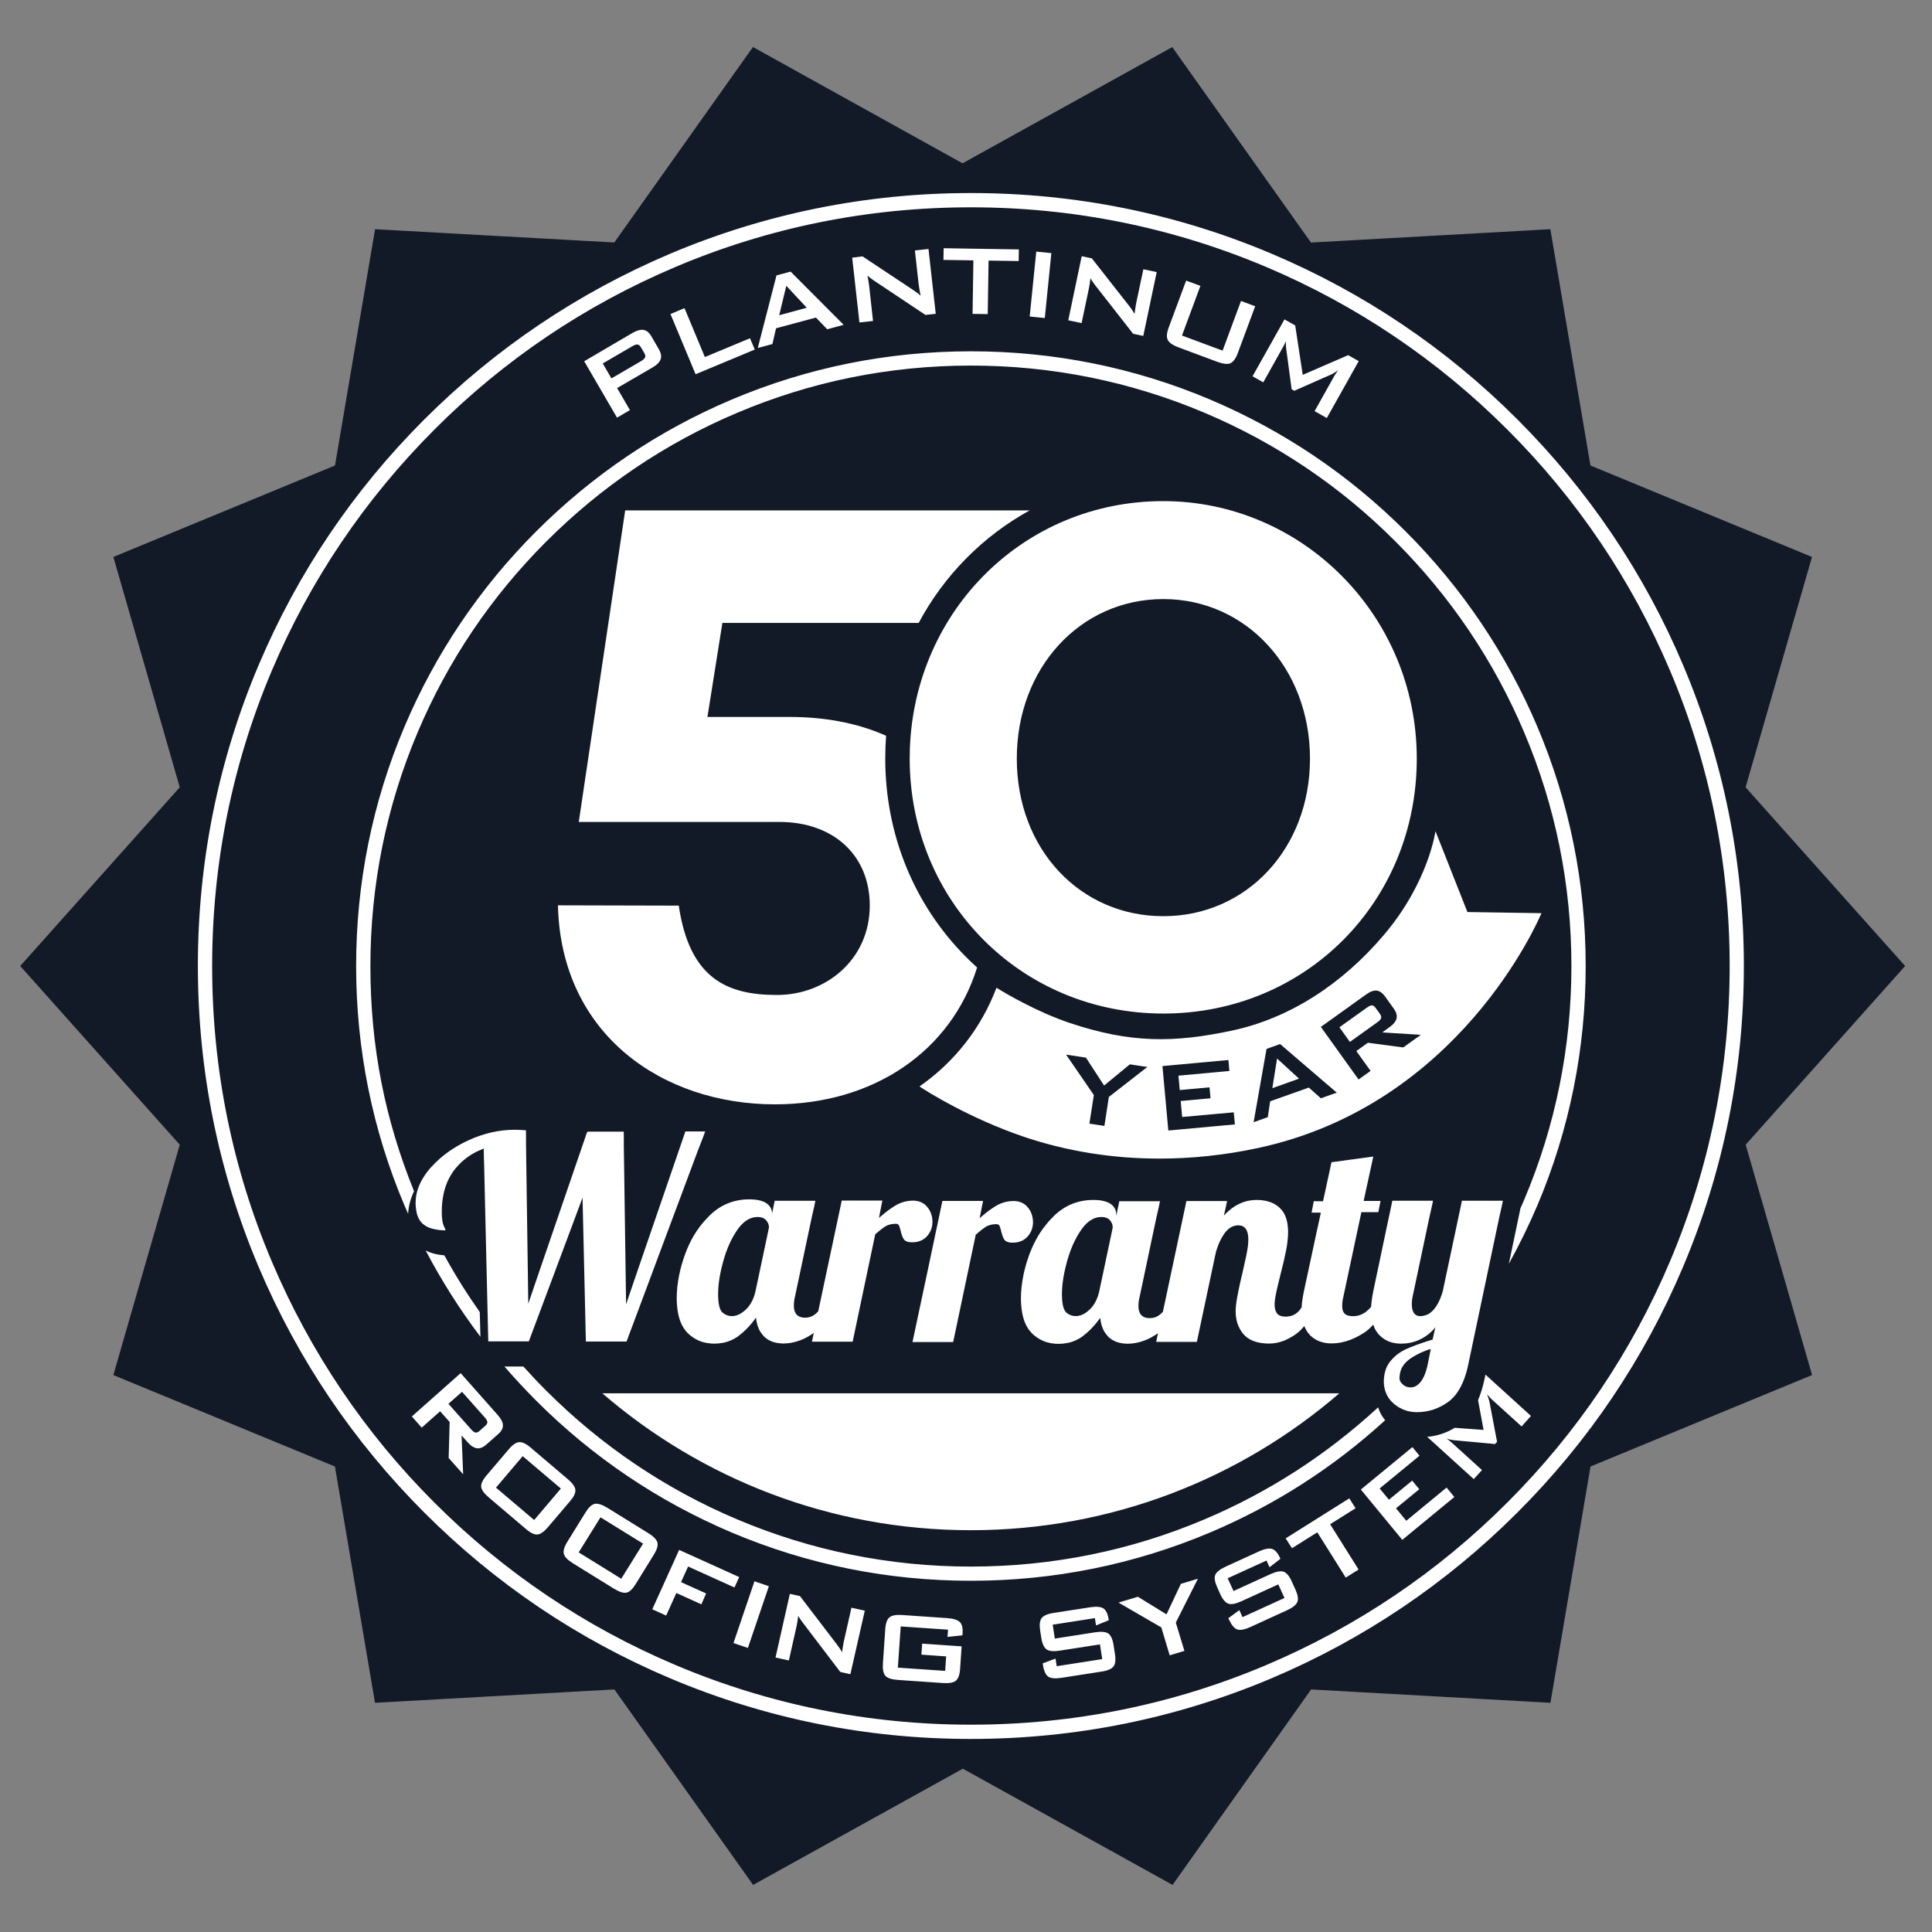 <?xml version="1.0" encoding="UTF-8"?>
<!-- Generator: Adobe Illustrator 29.8.1, SVG Export Plug-In . SVG Version: 9.03 Build 0)  -->
<svg xmlns="http://www.w3.org/2000/svg" xmlns:xlink="http://www.w3.org/1999/xlink" version="1.0" id="Layer_1" x="0px" y="0px" viewBox="0 0 256 256" xml:space="preserve">
<rect x="0" y="0" width="256" height="256" fill="#808080" stroke="none"/>
<polygon fill="#FFFFFF" points="100.02,7.33 81.82,33 50.4,31.25 45.13,62.28 16.04,74.29 24.76,104.53 3.81,128 24.76,151.47   16.04,181.71 45.13,193.72 50.4,224.75 81.82,223 100.02,248.67 127.56,233.42 155.09,248.67 173.3,223 204.72,224.75   209.98,193.72 239.07,181.71 230.35,151.47 251.31,128 230.35,104.53 239.07,74.29 209.98,62.28 204.72,31.25 173.3,33 155.09,7.33   127.56,22.58 "></polygon>
<g>
	<path fill="#121A27" d="M64.22,187.8l-3-3.38l-1.8,1.59l3,3.38c0.23,0.26,0.42,0.4,0.59,0.43c0.16,0.03,0.33-0.04,0.52-0.21   l0.78-0.69c0.19-0.16,0.27-0.33,0.27-0.49C64.57,188.28,64.45,188.06,64.22,187.8 M154.15,79.38c-11,0-19.42,9.11-19.42,21.14   s8.42,20.88,19.42,20.88s19.43-8.94,19.43-20.88S165.15,79.38,154.15,79.38 M65.72,197.12l5.06,4.29l3.54-4.17l-5.06-4.29   L65.72,197.12z M76.68,205.7l5.64,3.49l2.89-4.65l-5.64-3.49L76.68,205.7z M104.19,37.87l-0.94,3.9l3.65-0.99L104.19,37.87z    M85.48,47.35c0.06-0.15,0.02-0.33-0.1-0.56L84.91,46c-0.12-0.21-0.27-0.33-0.43-0.35c-0.16-0.02-0.39,0.05-0.7,0.23l-3.91,2.28   l1.15,1.98l3.91-2.28C85.24,47.67,85.42,47.51,85.48,47.35L85.48,47.35z M199.73,56.92c-9.23-9.23-19.98-16.48-31.96-21.55   c-12.39-5.24-25.56-7.9-39.13-7.9c-13.57,0-26.74,2.65-39.13,7.9c-11.96,5.06-22.72,12.3-31.95,21.55S41.08,76.9,36.01,88.88   c-5.24,12.39-7.9,25.56-7.9,39.13s2.65,26.74,7.9,39.13c5.07,11.97,12.31,22.73,21.55,31.96c9.23,9.23,19.99,16.47,31.96,21.53   c12.39,5.24,25.56,7.9,39.13,7.9c13.57,0,26.74-2.65,39.13-7.9c11.97-5.07,22.73-12.31,31.96-21.55   c9.23-9.23,16.48-19.98,21.55-31.96c5.24-12.39,7.9-25.56,7.9-39.13s-2.65-26.74-7.9-39.13C216.21,76.9,208.97,66.14,199.73,56.92    M170.2,42.32l1.42,0.8l1,6.55l6.02-2.61l1.4,0.79l-4.23,7.54l-1.62-0.91l2.61-4.66c0.05-0.09,0.12-0.2,0.21-0.33   c0.09-0.13,0.19-0.27,0.3-0.43c-0.2,0.14-0.37,0.25-0.51,0.34c-0.14,0.09-0.26,0.15-0.36,0.2l-4.94,2.18l-0.35-0.2l-0.72-5.37   c-0.02-0.2-0.04-0.38-0.04-0.56s0-0.32,0.02-0.46c-0.07,0.16-0.14,0.31-0.21,0.44c-0.06,0.13-0.13,0.25-0.2,0.37l-2.61,4.66   l-1.42-0.8L170.2,42.32z M154.87,43.37l2.3-6.19l1.89,0.7l-2.44,6.58l5.38,2l2.44-6.58l1.88,0.7l-2.3,6.19   c-0.27,0.74-0.61,1.19-0.98,1.36c-0.37,0.16-0.96,0.1-1.75-0.19l-5.12-1.91c-0.79-0.29-1.26-0.63-1.44-1S154.59,44.11,154.87,43.37   L154.87,43.37z M143.33,33.95l1.34,0.28l4.9,6.24c0.17,0.21,0.31,0.4,0.43,0.58c0.12,0.18,0.23,0.36,0.33,0.54   c0.07-0.48,0.12-0.83,0.15-1.02c0.03-0.2,0.06-0.35,0.08-0.45l0.94-4.44l1.77,0.37l-1.78,8.46l-1.34-0.28l-5.11-6.53   c-0.12-0.16-0.22-0.31-0.31-0.44c-0.09-0.13-0.17-0.26-0.24-0.39c-0.03,0.27-0.06,0.51-0.1,0.76c-0.04,0.24-0.07,0.43-0.11,0.61   l-0.96,4.57l-1.77-0.37L143.33,33.95L143.33,33.95z M137.31,33.34l2,0.2l-0.87,8.6l-2-0.2L137.31,33.34z M125.04,32.89l9.96,0.16   l-0.02,1.54l-3.99-0.06l-0.11,7.09l-2.01-0.03l0.11-7.09l-3.97-0.06L125.04,32.89L125.04,32.89z M114.29,33.97l6.61,4.39   c0.22,0.14,0.42,0.28,0.6,0.41c0.17,0.13,0.33,0.27,0.48,0.41c-0.09-0.48-0.15-0.82-0.18-1.02s-0.06-0.35-0.07-0.46l-0.5-4.51   l1.8-0.2l0.96,8.59l-1.36,0.15l-6.9-4.6c-0.17-0.12-0.31-0.22-0.44-0.32c-0.12-0.1-0.24-0.19-0.35-0.29   c0.06,0.26,0.1,0.51,0.14,0.75s0.07,0.43,0.09,0.62l0.51,4.64l-1.8,0.2l-0.96-8.59L114.29,33.97L114.29,33.97z M102.89,36.49   l1.87-0.5l7.03,7.05l-2.18,0.59l-1.49-1.55l-5.29,1.42l-0.48,2.09l-1.94,0.52L102.89,36.49L102.89,36.49z M90.7,40.83l2.7,6.48   l5.98-2.49l0.63,1.5l-7.84,3.27l-3.33-7.98L90.7,40.83L90.7,40.83z M83.8,44.12c0.6-0.34,1.09-0.48,1.49-0.4   c0.4,0.07,0.75,0.36,1.04,0.88l0.97,1.67c0.29,0.5,0.37,0.95,0.24,1.33c-0.13,0.38-0.49,0.75-1.09,1.1l-4.68,2.72l1.7,2.92l-1.71,1   l-4.35-7.47L83.8,44.12L83.8,44.12z M63.2,191.9c-0.4-0.05-0.84-0.33-1.29-0.85l-0.75-0.85l0.21,5.15l-1.92-2.16l0.13-4.77   l-1.26-1.42l-2.44,2.17l-1.31-1.48l6.47-5.74l4.9,5.53c0.45,0.51,0.69,0.97,0.7,1.38c0.01,0.4-0.21,0.81-0.66,1.19l-1.51,1.34   C64.01,191.79,63.6,191.96,63.2,191.9 M103.25,108.91H76.69l6.15-41.28h53.6c-3.09,1.7-5.93,3.84-8.47,6.42   c-2.47,2.51-4.58,5.38-6.24,8.49H95.72L93.74,95h10.9c4.86,0,9.14,0.87,12.77,2.49c-0.07,1-0.11,2-0.11,3.02   c0,10.01,3.79,19.35,10.7,26.29c0.48,0.48,0.97,0.95,1.47,1.4c-3.43,11.03-13.65,18.13-26.8,18.13c-14.86,0-28.34-9.23-28.74-26.37   L89.94,120c1.44,9.82,6.58,11.84,13.02,11.84c6.44,0,12.29-4.66,12.29-11.87C115.24,113.37,110.49,108.91,103.25,108.91   L103.25,108.91z M190.07,176.04c-0.2,0.21-0.4,0.41-0.62,0.6c-0.16,0.14-0.33,0.27-0.5,0.39c-0.3,0.21-0.62,0.38-0.95,0.53   c-0.73,0.32-1.5,0.48-2.33,0.48c-0.11,0-0.22-0.01-0.32-0.01c-0.46-0.03-0.89-0.11-1.27-0.26c-0.11-0.04-0.21-0.09-0.31-0.14   c-0.09-0.04-0.17-0.09-0.26-0.14s-0.18-0.11-0.27-0.18l-0.01-0.01c-0.08-0.06-0.15-0.12-0.23-0.18c-0.07-0.06-0.15-0.13-0.21-0.2   c-0.01-0.01-0.01-0.01-0.02-0.02l-0.01-0.01c-0.07-0.07-0.13-0.15-0.2-0.23c-0.07-0.09-0.13-0.18-0.19-0.27   c-0.02-0.03-0.04-0.05-0.06-0.08c-0.13-0.22-0.24-0.46-0.32-0.72c-0.01-0.02-0.02-0.04-0.03-0.07c-0.01,0.01-0.01,0.02-0.02,0.02   c-0.07,0.07-0.13,0.15-0.2,0.22c-0.03,0.03-0.06,0.06-0.1,0.1c-0.09,0.09-0.19,0.18-0.28,0.27c-0.19,0.16-0.38,0.32-0.59,0.45   l-0.02,0.01l0,0c-0.23,0.15-0.46,0.29-0.7,0.42c-0.37,0.21-0.75,0.38-1.12,0.52c-0.83,0.32-1.65,0.48-2.48,0.48   c-0.11,0-0.22-0.01-0.32-0.01c-0.4-0.02-0.79-0.1-1.13-0.21c-0.16-0.05-0.3-0.11-0.45-0.18c-0.05-0.02-0.09-0.05-0.13-0.07   c-0.09-0.05-0.18-0.1-0.27-0.16c-0.05-0.03-0.09-0.07-0.14-0.1c-0.04-0.03-0.08-0.05-0.11-0.08c-0.08-0.07-0.16-0.14-0.24-0.21   c-0.03-0.03-0.06-0.05-0.09-0.08c-0.01-0.01-0.02-0.02-0.02-0.03c-0.04-0.04-0.07-0.08-0.1-0.12c-0.07-0.08-0.14-0.17-0.2-0.26   c-0.05-0.07-0.1-0.13-0.14-0.21c-0.06-0.1-0.12-0.21-0.17-0.32c-0.04-0.09-0.08-0.18-0.11-0.27c-0.03,0.04-0.06,0.07-0.08,0.1   c-0.09,0.11-0.18,0.21-0.28,0.31c-0.09,0.1-0.19,0.19-0.28,0.28c-0.05,0.04-0.1,0.09-0.15,0.13c-0.04,0.04-0.09,0.07-0.13,0.11   c-0.1,0.07-0.19,0.14-0.29,0.21c-0.07,0.05-0.15,0.11-0.22,0.15c-0.35,0.23-0.74,0.43-1.13,0.61c-0.7,0.28-1.4,0.43-2.12,0.43   c-0.21,0-0.42-0.01-0.62-0.03c-0.65-0.05-1.2-0.19-1.68-0.41c-0.2-0.09-0.38-0.21-0.56-0.33c-0.18-0.13-0.34-0.27-0.49-0.44   c-0.01-0.01-0.01-0.01-0.02-0.02c-0.17-0.19-0.31-0.39-0.44-0.62c-0.15-0.25-0.26-0.51-0.36-0.79c-0.12-0.35-0.19-0.73-0.23-1.12   c-0.01-0.15-0.02-0.3-0.02-0.46c0-0.52,0.06-1.12,0.18-1.78c0.12-0.67,0.25-1.3,0.39-1.93c0.13-0.63,0.23-1.02,0.28-1.2   c0.2-0.88,0.38-1.74,0.57-2.58c0.06-0.32,0.12-0.62,0.16-0.89c0.04-0.26,0.07-0.49,0.08-0.72c0.01-0.16,0.02-0.3,0.02-0.44v-0.01   c0-0.13-0.01-0.25-0.01-0.36c-0.01-0.13-0.03-0.25-0.05-0.36c-0.02-0.13-0.06-0.26-0.1-0.37c-0.15-0.4-0.41-0.66-0.79-0.76   c-0.13-0.03-0.26-0.05-0.39-0.05c-0.02,0-0.04,0-0.06,0c-0.23,0.01-0.46,0.06-0.68,0.15c-0.35,0.15-0.69,0.41-0.99,0.8   c-0.04,0.04-0.07,0.09-0.1,0.14c-0.18,0.24-0.34,0.51-0.49,0.81c-0.23,0.45-0.43,0.97-0.61,1.54l-0.03,0.13l-0.18,0.84l-2.34,11.04   h-5.39l0.02-0.1l0.1-0.49l0.07-0.33l0.05-0.24l-0.06,0.04c-0.12,0.09-0.25,0.17-0.37,0.25c-0.12,0.07-0.24,0.14-0.36,0.21   c-0.05,0.03-0.1,0.06-0.15,0.09c-0.29,0.16-0.61,0.29-0.92,0.41c-0.72,0.26-1.43,0.4-2.15,0.4c-0.1,0-0.19,0-0.29-0.01   c-0.51-0.03-0.98-0.13-1.39-0.31c-0.18-0.08-0.34-0.17-0.5-0.28c-0.12-0.08-0.23-0.17-0.34-0.27c-0.04-0.04-0.08-0.08-0.12-0.13   c-0.16-0.17-0.3-0.35-0.43-0.56c-0.03-0.04-0.05-0.09-0.08-0.13c-0.05-0.09-0.09-0.18-0.13-0.27c-0.12-0.27-0.21-0.56-0.27-0.85   c-0.01-0.03-0.01-0.06-0.02-0.1c-0.03-0.17-0.06-0.33-0.08-0.51c-0.31,0.44-0.66,0.87-1.03,1.27c-0.24,0.25-0.48,0.49-0.75,0.72   c-0.17,0.15-0.35,0.29-0.53,0.43c-0.03,0.02-0.06,0.05-0.09,0.07c-0.28,0.2-0.58,0.36-0.89,0.5c-0.68,0.3-1.43,0.45-2.27,0.45   c-0.15,0-0.29-0.01-0.43-0.02c-0.76-0.06-1.44-0.26-2.05-0.62c-0.23-0.13-0.45-0.28-0.67-0.46c-0.13-0.11-0.27-0.23-0.39-0.36   c-0.06-0.06-0.12-0.12-0.17-0.19c-0.2-0.23-0.37-0.49-0.52-0.79c-0.19-0.36-0.34-0.77-0.45-1.22c-0.16-0.64-0.24-1.35-0.26-2.15   c0-0.07,0-0.14,0-0.21c0-0.99,0.11-2,0.32-3.04c0.08-0.39,0.17-0.79,0.28-1.18c0.1-0.36,0.21-0.73,0.33-1.08   c0.05-0.13,0.09-0.27,0.14-0.4c0.01-0.03,0.02-0.07,0.03-0.1c0.05-0.14,0.11-0.27,0.16-0.4c0.29-0.73,0.63-1.42,1.01-2.07   c0.1-0.16,0.2-0.32,0.3-0.48c0.09-0.13,0.17-0.26,0.26-0.38c0.08-0.11,0.16-0.22,0.25-0.33c0.15-0.2,0.31-0.39,0.47-0.59   c0.1-0.11,0.19-0.22,0.29-0.33c0.17-0.19,0.35-0.37,0.54-0.56c1.46-1.41,3.2-2.11,5.22-2.11c0.54,0,1.01,0.05,1.4,0.15   c0.35,0.09,0.65,0.21,0.88,0.37c0.25,0.17,0.43,0.37,0.56,0.61c0.07,0.13,0.12,0.27,0.15,0.42c0.02,0.11,0.04,0.23,0.04,0.35v0.26   l0.04-0.21l0.06-0.31l0.15-0.73l0.13-0.63l0.02-0.11h5.39l-0.02,0.11l-0.13,0.63l-0.07,0.31l-0.07,0.31l-0.07,0.31l-0.07,0.31   l-0.07,0.31l-2.2,10.41c-0.1,0.37-0.15,0.78-0.15,1.2c0,0.2,0.02,0.37,0.05,0.53c0.05,0.21,0.12,0.39,0.23,0.54   c0.08,0.11,0.17,0.21,0.29,0.28c0.09,0.06,0.19,0.11,0.31,0.15c0.1,0.03,0.2,0.06,0.31,0.07c0.1,0.01,0.2,0.02,0.31,0.02h0.03   c0.3,0,0.61-0.07,0.89-0.2c0.12-0.06,0.24-0.13,0.36-0.22c0.14-0.1,0.27-0.22,0.4-0.36c0.02-0.02,0.04-0.05,0.06-0.07l0.18-0.84   l2.78-13.09l0.13-0.63l0.02-0.11h5.39l-0.02,0.11l-0.13,0.63l-0.07,0.31l-0.07,0.31l-0.07,0.31l-0.06,0.27   c0.08-0.09,0.17-0.18,0.25-0.27c0.11-0.11,0.22-0.21,0.33-0.31c0.12-0.11,0.24-0.21,0.37-0.31c0.14-0.11,0.29-0.22,0.44-0.31   c0.42-0.27,0.86-0.48,1.31-0.63c0.52-0.17,1.08-0.25,1.67-0.25c0.47,0,0.91,0.05,1.31,0.15c0.68,0.16,1.25,0.46,1.72,0.9   c0.11,0.11,0.21,0.22,0.31,0.34c0.15,0.19,0.28,0.39,0.38,0.63c0.09,0.2,0.17,0.41,0.23,0.64c0.06,0.21,0.1,0.44,0.13,0.69   c0.04,0.27,0.06,0.57,0.06,0.87v0.02c0,0.4-0.03,0.83-0.08,1.27c-0.04,0.36-0.1,0.75-0.18,1.14c-0.17,0.88-0.41,1.94-0.74,3.19   c0,0.01-0.01,0.03-0.01,0.04c-0.12,0.48-0.24,0.97-0.35,1.44c-0.06,0.27-0.13,0.56-0.19,0.83c-0.16,0.74-0.24,1.31-0.24,1.74   c0,0.18,0.02,0.34,0.05,0.5c0.04,0.22,0.12,0.41,0.23,0.58c0.02,0.03,0.03,0.06,0.05,0.08c0.06,0.08,0.14,0.14,0.23,0.2   c0.09,0.05,0.19,0.1,0.3,0.13c0.09,0.03,0.2,0.05,0.31,0.06c0.1,0.01,0.2,0.02,0.3,0.02h0.01c0.22,0,0.43-0.03,0.64-0.08   c0.18-0.04,0.35-0.11,0.5-0.2c0.25-0.13,0.46-0.31,0.65-0.52l0.07-0.09c0.08-0.1,0.16-0.21,0.24-0.33   c0.01-0.25,0.04-0.53,0.08-0.84c0.05-0.37,0.12-0.79,0.21-1.23l1.76-8.2l0.07-0.31l0.07-0.31l0.32-1.49l0.04-0.18h-1.23l0.15-0.77   l0.12-0.63l0.02-0.11h1.23l0.94-4.34l0.14-0.66l0.04-0.17l5.54-0.75l-0.04,0.17l-0.14,0.66l-0.07,0.32l-0.07,0.32l-0.07,0.32   l-0.07,0.32l-0.07,0.32l-0.75,3.45h2.24l-0.15,0.74l-0.06,0.31l-0.06,0.31l-0.03,0.13h-2.24l-2.39,11.22   c-0.1,0.37-0.15,0.78-0.15,1.2c0,0.19,0.02,0.37,0.05,0.51c0.05,0.2,0.12,0.35,0.23,0.47c0.02,0.02,0.04,0.05,0.07,0.07   c0.06,0.06,0.14,0.11,0.22,0.15c0.09,0.04,0.19,0.08,0.3,0.1c0.09,0.02,0.2,0.04,0.31,0.05c0.1,0.01,0.2,0.01,0.31,0.01h0.02   c0.21,0,0.41-0.03,0.62-0.08c0.26-0.07,0.52-0.18,0.77-0.33c0.13-0.08,0.25-0.17,0.37-0.27c0.09-0.07,0.17-0.15,0.25-0.23   c0.03-0.03,0.06-0.06,0.09-0.09c0.08-0.08,0.15-0.16,0.22-0.25c0.01-0.23,0.04-0.48,0.07-0.75c0.05-0.38,0.12-0.81,0.21-1.28   l1.53-7.27l0.13-0.63l0.72-3.38l0.13-0.63l0.02-0.11h5.39l-0.02,0.11l-0.13,0.63l-0.07,0.31l-0.07,0.31l-0.07,0.31l-0.07,0.31   l-0.07,0.31l-2.2,10.41c-0.07,0.3-0.11,0.62-0.11,0.94c0,0.23,0.02,0.44,0.05,0.63c0.04,0.24,0.12,0.43,0.22,0.6   c0.08,0.12,0.18,0.22,0.29,0.28c0.09,0.06,0.19,0.1,0.31,0.12c0.08,0.01,0.16,0.02,0.24,0.02c0.02,0,0.04,0,0.07,0   c0.11,0,0.21-0.01,0.31-0.03c0.22-0.04,0.44-0.11,0.65-0.21c0.1-0.05,0.2-0.12,0.3-0.19c0.16-0.12,0.32-0.27,0.47-0.44   c0.42-0.49,0.78-1.15,1.05-1.96c0.05-0.15,0.1-0.29,0.14-0.45l2.39-11.27l0.13-0.63l0.02-0.11h5.43l-0.02,0.11l-0.13,0.63   l-0.07,0.31l-0.07,0.31l-0.07,0.31l-0.07,0.31l-0.07,0.31l-1.47,6.98l-1.11,5.28l-1.5,7.12c-0.09,0.43-0.19,0.85-0.31,1.24   c-0.47,1.57-1.16,2.74-2.05,3.51c-0.09,0.08-0.18,0.15-0.28,0.22c-1.26,0.92-2.65,1.38-4.17,1.38c-0.11,0-0.23-0.01-0.34-0.01   c-0.72-0.05-1.37-0.24-1.98-0.59c-0.05-0.02-0.09-0.05-0.13-0.08c-0.17-0.11-0.34-0.22-0.5-0.35c-0.04-0.03-0.08-0.06-0.12-0.1   c-0.12-0.11-0.24-0.22-0.34-0.33c-0.15-0.16-0.27-0.33-0.39-0.5l-0.01-0.02c-0.13-0.2-0.23-0.41-0.32-0.64   c-0.1-0.27-0.18-0.57-0.22-0.87c-0.02-0.17-0.04-0.35-0.04-0.53c0-0.18,0.01-0.37,0.03-0.54c0.08-0.85,0.34-1.56,0.8-2.14   c0.03-0.04,0.06-0.07,0.09-0.11c0.07-0.09,0.15-0.17,0.22-0.25c0.08-0.09,0.16-0.17,0.25-0.25c0.09-0.09,0.18-0.17,0.28-0.25   c0.11-0.09,0.22-0.17,0.33-0.25c0.13-0.09,0.27-0.18,0.41-0.26c0.17-0.1,0.35-0.19,0.54-0.28c0.01-0.01,0.03-0.01,0.04-0.02   c0.75-0.34,1.72-0.7,2.9-1.07c0.18-0.06,0.38-0.12,0.58-0.18l0.1-0.46l0.06-0.28l0.09-0.39l0.09-0.41l0.02-0.09   c-0.05,0.06-0.11,0.12-0.16,0.17L190.07,176.04z M102.29,160.89l0.06-0.31l0.15-0.73l0.13-0.63l0.02-0.11h5.39l-0.02,0.11   l-0.13,0.63l-0.07,0.31l-0.07,0.31l-0.07,0.31l-0.07,0.31l-0.07,0.31l-2.2,10.41c-0.1,0.37-0.15,0.78-0.15,1.2   c0,0.2,0.02,0.37,0.05,0.53c0.05,0.21,0.12,0.39,0.23,0.54c0.08,0.11,0.17,0.2,0.29,0.28c0.09,0.06,0.19,0.11,0.31,0.15   c0.1,0.03,0.2,0.06,0.31,0.07c0.1,0.01,0.2,0.02,0.31,0.02h0.03c0.21,0,0.4-0.03,0.6-0.09c0.1-0.03,0.19-0.07,0.28-0.11   c0.12-0.06,0.25-0.13,0.36-0.22c0.14-0.1,0.27-0.22,0.4-0.36c0.02-0.02,0.04-0.05,0.06-0.07l0.18-0.84l2.78-13.09l0.13-0.63   l0.02-0.11h5.39l-0.02,0.11l-0.13,0.63l-0.06,0.31l-0.06,0.31l-0.06,0.31l-0.06,0.31l-0.06,0.31v0.01l0.01-0.01   c0.24-0.21,0.49-0.42,0.75-0.63c0.13-0.11,0.27-0.21,0.4-0.31c0.15-0.11,0.29-0.21,0.43-0.31c0.16-0.11,0.32-0.22,0.47-0.31   c0.07-0.05,0.15-0.09,0.22-0.13c0.21-0.12,0.42-0.22,0.64-0.3c0.5-0.19,1.03-0.29,1.58-0.29c0.3,0,0.59,0.04,0.84,0.12   c0.41,0.13,0.77,0.36,1.05,0.71c0.06,0.07,0.12,0.15,0.17,0.22c0.11,0.16,0.21,0.33,0.28,0.51c0.07,0.17,0.13,0.35,0.17,0.54   c0.04,0.18,0.06,0.36,0.07,0.56c0,0.05,0.01,0.09,0.01,0.14s0,0.09-0.01,0.13c0,0.1-0.01,0.19-0.02,0.29   c-0.02,0.18-0.07,0.36-0.13,0.54c-0.06,0.17-0.14,0.34-0.23,0.5c-0.09,0.15-0.2,0.3-0.32,0.44c-0.14,0.16-0.29,0.29-0.46,0.4   c-0.27,0.18-0.58,0.3-0.93,0.37c-0.18,0.03-0.38,0.05-0.6,0.05h-0.04c-0.12,0-0.22-0.01-0.32-0.02c-0.13-0.02-0.24-0.05-0.34-0.09   c-0.17-0.06-0.3-0.16-0.39-0.28c-0.02-0.03-0.05-0.08-0.07-0.11c-0.02-0.04-0.05-0.08-0.07-0.13c-0.06-0.13-0.12-0.28-0.17-0.45   c-0.03-0.1-0.06-0.21-0.09-0.32c-0.01-0.04-0.02-0.08-0.03-0.12c-0.02-0.07-0.03-0.13-0.05-0.2c-0.03-0.13-0.07-0.23-0.1-0.33   c-0.02-0.07-0.05-0.13-0.07-0.18c-0.02-0.04-0.04-0.07-0.07-0.1c-0.08-0.08-0.19-0.12-0.34-0.12h-0.03c-0.22,0-0.42,0.02-0.62,0.06   c-0.25,0.05-0.48,0.13-0.69,0.25c-0.08,0.05-0.17,0.11-0.26,0.17c-0.12,0.08-0.24,0.17-0.38,0.28c-0.12,0.1-0.25,0.2-0.39,0.32   c-0.12,0.1-0.24,0.21-0.37,0.32l-2.99,14.22h-5.39l0.02-0.1l0.1-0.49l0.07-0.33l0.05-0.24l-0.06,0.04   c-0.12,0.09-0.25,0.17-0.37,0.25c-0.12,0.07-0.24,0.14-0.36,0.21c-0.05,0.03-0.1,0.06-0.15,0.09c-0.29,0.16-0.61,0.29-0.92,0.41   c-0.72,0.26-1.43,0.4-2.15,0.4c-0.1,0-0.19,0-0.29-0.01c-0.51-0.03-0.98-0.13-1.39-0.31c-0.18-0.08-0.34-0.17-0.5-0.28   c-0.12-0.08-0.23-0.17-0.34-0.27c-0.04-0.04-0.08-0.08-0.12-0.13c-0.16-0.17-0.3-0.35-0.43-0.56c-0.03-0.04-0.05-0.09-0.08-0.13   c-0.05-0.09-0.09-0.18-0.13-0.27c-0.12-0.27-0.21-0.56-0.27-0.85c-0.01-0.03-0.01-0.06-0.02-0.1c-0.03-0.17-0.06-0.33-0.08-0.51   c-0.31,0.44-0.66,0.87-1.03,1.27c-0.24,0.25-0.48,0.49-0.75,0.72c-0.17,0.15-0.35,0.29-0.53,0.43c-0.03,0.02-0.06,0.05-0.09,0.07   c-0.28,0.2-0.58,0.36-0.89,0.5c-0.68,0.3-1.43,0.45-2.27,0.45c-0.15,0-0.29-0.01-0.43-0.02c-0.76-0.06-1.44-0.26-2.05-0.62   c-0.23-0.13-0.45-0.28-0.67-0.46c-0.13-0.11-0.27-0.23-0.39-0.36c-0.06-0.06-0.12-0.12-0.17-0.19c-0.2-0.23-0.37-0.49-0.52-0.79   c-0.19-0.36-0.34-0.77-0.45-1.22c-0.16-0.64-0.24-1.35-0.26-2.15c0-0.07,0-0.14,0-0.22c0-0.99,0.11-2,0.32-3.04   c0.18-0.91,0.44-1.83,0.79-2.78c0.64-1.78,1.55-3.31,2.74-4.6c0.17-0.19,0.35-0.37,0.54-0.56c1.46-1.41,3.2-2.11,5.22-2.11   c0.54,0,1.01,0.05,1.4,0.15c0.35,0.09,0.65,0.21,0.88,0.37c0.25,0.17,0.43,0.37,0.56,0.61c0.07,0.13,0.12,0.27,0.15,0.42   c0.02,0.11,0.04,0.23,0.04,0.35v0.26L102.29,160.89L102.29,160.89z M129.8,161.42c0.24-0.21,0.49-0.42,0.75-0.63   c0.13-0.11,0.27-0.21,0.4-0.31c0.15-0.11,0.29-0.21,0.43-0.31c0.16-0.11,0.32-0.22,0.47-0.31c0.07-0.05,0.15-0.09,0.22-0.13   c0.21-0.12,0.42-0.22,0.64-0.3c0.5-0.19,1.03-0.29,1.58-0.29c0.3,0,0.59,0.04,0.84,0.12c0.41,0.13,0.77,0.36,1.05,0.71   c0.06,0.07,0.12,0.15,0.17,0.22c0.11,0.16,0.21,0.33,0.28,0.51c0.07,0.17,0.13,0.35,0.17,0.54c0.04,0.18,0.06,0.36,0.07,0.56   c0,0.05,0.01,0.09,0.01,0.14c0,0.15-0.01,0.28-0.03,0.42c-0.02,0.18-0.07,0.36-0.13,0.54c-0.06,0.17-0.13,0.34-0.23,0.5   c-0.09,0.15-0.2,0.3-0.32,0.44c-0.14,0.16-0.29,0.29-0.46,0.4c-0.27,0.18-0.58,0.3-0.93,0.37c-0.18,0.03-0.38,0.05-0.6,0.05h-0.04   c-0.12,0-0.22-0.01-0.32-0.02c-0.13-0.02-0.24-0.05-0.34-0.09c-0.17-0.06-0.3-0.16-0.39-0.28c-0.02-0.03-0.05-0.08-0.07-0.11   c-0.02-0.04-0.05-0.08-0.07-0.13c-0.06-0.13-0.12-0.28-0.17-0.45c-0.03-0.1-0.06-0.21-0.09-0.32c-0.01-0.04-0.02-0.08-0.03-0.12   c-0.02-0.07-0.03-0.13-0.05-0.2c-0.03-0.13-0.07-0.23-0.1-0.33c-0.02-0.07-0.05-0.13-0.07-0.18c-0.02-0.04-0.04-0.07-0.07-0.1   c-0.08-0.08-0.19-0.12-0.34-0.12h-0.03c-0.22,0-0.42,0.02-0.62,0.06c-0.25,0.05-0.48,0.13-0.69,0.25   c-0.08,0.05-0.17,0.11-0.26,0.17c-0.12,0.08-0.24,0.17-0.38,0.28c-0.12,0.1-0.25,0.2-0.39,0.32c-0.12,0.1-0.24,0.21-0.37,0.32   l-2.99,14.22h-5.39l2.17-10.21l0.16-0.77l0.09-0.42l0.1-0.47l0.13-0.62l0.5-2.37l0.14-0.65l0.11-0.51l0.09-0.44l0.17-0.81   l0.15-0.69l0.13-0.63l0.02-0.11h5.39l-0.02,0.11l-0.13,0.63l-0.06,0.31l-0.06,0.31l-0.06,0.31l-0.06,0.31l-0.06,0.31v0.01   l0.01-0.01L129.8,161.42z M177.47,184.62c-13.1,11.3-30.16,18.14-48.83,18.14s-35.72-6.84-48.83-18.14H177.47z M166.64,152.13   c-4.35,0.93-8.72,1.39-13.01,1.39c-6.28,0-12.4-0.99-18.13-2.95c-6.9-2.36-12.52-5.83-13.66-6.61c4.68-3.27,8.18-7.76,10.2-13.08   c1.41,0.89,5.53,3.26,9.63,4.64c8.13,2.74,13.9,2.67,21.57,1.04c7.65-1.63,14.64-6.18,20.17-12.72c5.9-6.98,6.78-13.66,6.8-13.7   l4.23,10.71l9.81,0.15C203.8,122.05,193.31,146.44,166.64,152.13L166.64,152.13z M154.15,134.3c-9.4,0-17.79-3.7-23.84-9.78   c-6.06-6.09-9.77-14.53-9.77-24c0-0.43,0.01-0.86,0.02-1.29c0.66-18.39,15.19-32.83,33.57-32.83s33.6,15.13,33.6,34.12   S172.98,134.3,154.15,134.3L154.15,134.3z M77.86,150.06l0.04-0.11h4.75v0.11l0.01,0.63V151v0.31v0.31v0.31l0.3,20.9l0.21-0.62   l0.3-0.88l0.3-0.88l0.3-0.88l0.3-0.88l6.41-18.66l0.04-0.11h2.62l-0.04,0.11l-0.23,0.63l-0.12,0.31l-0.12,0.31l-0.12,0.31   l-0.12,0.31l-0.12,0.31l-0.12,0.31l-5.1,13.65l-2.2,5.9l-1.92,5.13l-0.01,0.03l-0.2,0.53h-5.39l-0.35-15.21l-0.02-0.85l-0.02-0.85   l-0.02-0.85l-0.02-0.85l-0.01-0.45l-2.8,7.5l-2.2,5.88l-1.91,5.1l-0.01,0.04l-0.2,0.52H64.7l-0.06-2.48l-0.49-20.88l-0.01-0.29   l-0.02-0.68l-0.01-0.58l-0.01-0.64c-1,0.38-1.87,0.88-2.6,1.49c-0.37,0.3-0.72,0.65-1.03,1.01c-0.17,0.2-0.33,0.4-0.48,0.62   c-0.05,0.08-0.1,0.16-0.15,0.24c-0.58,0.91-0.96,1.94-1.15,3.1c-0.1,0.59-0.15,1.19-0.15,1.84c0,0.11,0,0.22,0,0.33   c0.02,0.73,0.1,1.24,0.24,1.56c0,0.01,0.01,0.02,0.01,0.03c0.17,0.36,0.26,0.57,0.26,0.62c-0.09,0-0.16,0-0.24-0.01   c-0.11,0-0.21-0.01-0.32-0.01c-0.11-0.01-0.21-0.02-0.31-0.03c-0.41-0.05-0.79-0.13-1.12-0.24c-0.07-0.02-0.14-0.05-0.2-0.07   c-0.15-0.06-0.29-0.13-0.42-0.21c-0.13-0.08-0.26-0.17-0.38-0.26l-0.01-0.01c-0.14-0.12-0.27-0.27-0.38-0.42   c-0.14-0.2-0.26-0.43-0.35-0.69c-0.11-0.31-0.18-0.68-0.22-1.08c-0.02-0.18-0.03-0.37-0.03-0.58c0-0.23,0.01-0.46,0.04-0.7   c0.01-0.07,0.02-0.15,0.03-0.23c0.2-1.27,0.84-2.51,1.89-3.73c0.07-0.08,0.15-0.16,0.23-0.24c1.27-1.39,2.88-2.53,4.8-3.42   c2.05-0.94,4.09-1.4,6.14-1.4c0.35,0,0.85,0.02,1.49,0.07v0.06l0.01,0.63v0.31v0.31v0.31v0.31l0.3,21.05l0.21-0.62l0.3-0.88   l0.3-0.88l0.3-0.88l0.3-0.88l6.4-18.66L77.86,150.06z M63.66,177.13c-2.73-3.6-5.16-7.44-7.26-11.44c0.69,0.36,1.52,0.58,2.48,0.65   c1.42,2.59,2.99,5.1,4.69,7.51L63.66,177.13z M71.2,203.33c-0.41,0.03-0.94-0.23-1.57-0.78l-4.85-4.12   c-0.64-0.54-0.98-1.02-1.02-1.42c-0.04-0.4,0.2-0.92,0.71-1.51l2.95-3.47c0.5-0.6,0.97-0.91,1.38-0.94s0.94,0.22,1.57,0.77   l4.85,4.12c0.64,0.54,0.98,1.02,1.02,1.43c0.04,0.41-0.2,0.92-0.71,1.51l-2.95,3.47C72.07,202.98,71.6,203.3,71.2,203.33   L71.2,203.33z M83.02,211.03c-0.4,0.09-0.96-0.09-1.68-0.53l-5.41-3.35c-0.72-0.44-1.12-0.86-1.22-1.26   c-0.1-0.39,0.06-0.94,0.47-1.6l2.4-3.88c0.41-0.67,0.82-1.05,1.22-1.14c0.4-0.09,0.96,0.09,1.68,0.52l5.41,3.35   c0.72,0.44,1.12,0.87,1.22,1.26c0.1,0.4-0.06,0.94-0.47,1.6l-2.4,3.88C83.82,210.57,83.42,210.94,83.02,211.03L83.02,211.03z    M92.94,212.58l-3.32-1.5l-1.35,2.99l-1.84-0.83l3.56-7.87l7.96,3.6l-0.63,1.38l-6.14-2.78l-0.94,2.07l3.32,1.5L92.94,212.58z    M99.1,218.36l-1.91-0.65l2.78-8.18l1.91,0.65L99.1,218.36z M112.68,221.84l-1.34-0.3l-5.02-6.6c-0.12-0.16-0.22-0.31-0.31-0.44   c-0.09-0.13-0.17-0.26-0.24-0.39c-0.05,0.45-0.13,0.91-0.22,1.36l-1.02,4.55l-1.77-0.39l1.9-8.44l1.34,0.3l4.82,6.31   c0.16,0.21,0.3,0.4,0.43,0.59c0.12,0.18,0.23,0.36,0.32,0.54c0.07-0.48,0.13-0.82,0.16-1.02c0.03-0.2,0.06-0.35,0.09-0.45l1-4.43   l1.77,0.39L112.68,221.84L112.68,221.84z M127.54,216.49l-0.01,0.2l-1.98,0.21l0.07-0.96l-6.27-0.43l-0.38,5.46l6.27,0.43   l0.13-1.92l-3.28-0.23l0.1-1.46l5.23,0.36l-0.2,2.97c-0.05,0.79-0.24,1.31-0.56,1.58c-0.31,0.26-0.89,0.37-1.73,0.31l-5.94-0.41   c-0.84-0.06-1.39-0.24-1.67-0.54c-0.27-0.3-0.38-0.86-0.33-1.64l0.31-4.54c0.05-0.79,0.24-1.31,0.56-1.57   c0.31-0.27,0.89-0.37,1.73-0.31l5.94,0.41c0.83,0.06,1.38,0.24,1.67,0.54C127.48,215.23,127.6,215.75,127.54,216.49L127.54,216.49z    M147.55,220.81c-0.25,0.33-0.79,0.57-1.62,0.69l-5.28,0.82c-0.84,0.13-1.42,0.07-1.76-0.16c-0.33-0.24-0.57-0.75-0.69-1.52   l-0.04-0.23l1.7-0.64l0.16,1.01l6.03-0.94l-0.3-1.95l-5.33,0.83c-0.83,0.13-1.41,0.07-1.75-0.17c-0.33-0.24-0.57-0.75-0.69-1.52   l-0.15-0.95c-0.12-0.78-0.06-1.33,0.19-1.67c0.25-0.33,0.79-0.57,1.61-0.69l4.84-0.75c0.8-0.12,1.38-0.07,1.73,0.15   c0.34,0.22,0.58,0.69,0.69,1.39l0.03,0.18l-1.69,0.69l-0.15-0.97l-5.59,0.87l0.28,1.84l5.33-0.83c0.84-0.13,1.42-0.07,1.76,0.16   c0.33,0.24,0.57,0.75,0.69,1.52l0.18,1.17C147.86,219.93,147.79,220.49,147.55,220.81L147.55,220.81z M156.94,218.75l-1.95,0.59   l-1.11-3.7l-5.67-3.29l2.57-0.77l3.79,2.33l1.9-4.04l2.26-0.68l-2.93,5.81L156.94,218.75L156.94,218.75z M128.65,209.46   c-11,0-21.67-2.15-31.71-6.4c-9.7-4.11-18.41-9.98-25.89-17.46c-1.45-1.46-2.86-2.97-4.21-4.53h2.51c0.98,1.09,1.99,2.16,3.03,3.2   c7.31,7.31,15.82,13.05,25.29,17.05c9.81,4.15,20.23,6.26,30.97,6.26c10.75,0,21.16-2.1,30.97-6.26c8.5-3.59,16.22-8.59,23-14.84   c0.19,0.63,0.5,1.19,0.93,1.71c-6.85,6.26-14.63,11.25-23.19,14.87C150.32,207.3,139.64,209.46,128.65,209.46L128.65,209.46z    M171.91,212.26c-0.15,0.38-0.61,0.76-1.38,1.11l-4.85,2.22c-0.77,0.35-1.35,0.45-1.74,0.32c-0.39-0.14-0.75-0.57-1.08-1.28   l-0.1-0.21l1.46-1.07l0.42,0.93l5.56-2.54l-0.82-1.8l-4.9,2.24c-0.77,0.35-1.34,0.45-1.73,0.31c-0.38-0.14-0.75-0.57-1.07-1.28   l-0.39-0.87c-0.32-0.72-0.41-1.26-0.27-1.64c0.15-0.38,0.61-0.75,1.36-1.1l4.46-2.04c0.74-0.33,1.3-0.44,1.71-0.32   c0.39,0.12,0.74,0.5,1.04,1.15l0.07,0.16l-1.44,1.12l-0.4-0.89l-5.15,2.35l0.78,1.69l4.9-2.24c0.77-0.35,1.35-0.45,1.74-0.32   c0.39,0.14,0.75,0.57,1.07,1.28l0.49,1.08C171.97,211.33,172.06,211.88,171.91,212.26L171.91,212.26z M178.32,209.04l-3.77-6   l-3.36,2.11l-0.83-1.31l8.43-5.3l0.83,1.31l-3.37,2.12l3.77,6L178.32,209.04L178.32,209.04z M185.81,204.04l-5.49-6.67l6.83-5.62   l0.94,1.14l-5.28,4.34l1.23,1.49l3.08-2.53l0.94,1.14l-3.08,2.53l1.36,1.65l5.34-4.4l1.03,1.25L185.81,204.04L185.81,204.04z    M201.62,189.01l-3.96-3.59c-0.08-0.07-0.17-0.16-0.27-0.28c-0.11-0.11-0.22-0.25-0.35-0.39c0.09,0.23,0.16,0.42,0.21,0.59   s0.09,0.29,0.11,0.4l1.01,5.31l-0.27,0.29l-5.4-0.5c-0.2-0.02-0.38-0.05-0.54-0.08c-0.16-0.04-0.31-0.08-0.45-0.13   c0.14,0.11,0.27,0.21,0.38,0.3s0.22,0.18,0.32,0.27l3.96,3.59l-1.09,1.2l-6.17-5.6c1.3-0.11,2.52-0.51,3.66-1.2l3.81,0.28   l-0.73-3.94c0.34-0.81,0.63-1.72,0.84-2.72l0.14-0.67l6.03,5.48L201.62,189.01L201.62,189.01z M199.93,167.46l1.54-7.36   c0.16-0.37,0.33-0.75,0.49-1.12c4.15-9.81,6.26-20.23,6.26-30.97c0-10.75-2.1-21.16-6.26-30.97c-4.01-9.48-9.75-17.98-17.05-25.29   S169.09,58.7,159.62,54.7c-9.81-4.15-20.23-6.26-30.97-6.26c-10.75,0-21.16,2.1-30.97,6.26C88.2,58.7,79.7,64.44,72.39,71.75   S59.34,87.57,55.34,97.04c-4.15,9.81-6.26,20.23-6.26,30.97c0,10.75,1.95,20.35,5.78,29.83c-0.46,0.98-0.73,1.98-0.78,3   c-0.16-0.37-0.33-0.75-0.49-1.12c-4.25-10.04-6.4-20.71-6.4-31.71s2.15-21.67,6.4-31.71c4.11-9.7,9.98-18.41,17.46-25.89   c7.48-7.48,16.19-13.35,25.89-17.46c10.04-4.25,20.71-6.4,31.71-6.4s21.67,2.15,31.71,6.4c9.7,4.11,18.41,9.98,25.89,17.46   c7.48,7.48,13.35,16.19,17.46,25.89c4.25,10.04,6.4,20.71,6.4,31.71s-2.15,21.67-6.4,31.71   C202.58,162.37,201.32,164.94,199.93,167.46L199.93,167.46z M252.44,128l-21.14-23.68l8.8-30.52l-29.36-12.12l-5.31-31.31   l-31.72,1.77l-18.38-25.9l-27.79,15.4L99.77,6.23L81.4,32.13L49.7,30.37l-5.31,31.31L15.02,73.8l8.8,30.52L2.68,128l21.14,23.68   l-8.8,30.52l29.36,12.12l5.31,31.31l31.72-1.77l18.38,25.9l27.79-15.4l27.79,15.4l18.36-25.9l31.71,1.77l5.31-31.31l29.36-12.12   l-8.8-30.52L252.44,128z M223.01,167.87c-5.16,12.2-12.54,23.15-21.95,32.55c-9.41,9.41-20.36,16.79-32.55,21.95   c-12.62,5.34-26.04,8.05-39.87,8.05s-27.24-2.7-39.87-8.05c-12.2-5.16-23.15-12.54-32.55-21.95c-9.41-9.41-16.79-20.36-21.95-32.55   c-5.34-12.62-8.05-26.04-8.05-39.87s2.7-27.24,8.05-39.87c5.16-12.2,12.54-23.15,21.95-32.55s20.37-16.78,32.56-21.95   c12.62-5.34,26.04-8.05,39.87-8.05s27.24,2.7,39.87,8.05c12.2,5.16,23.15,12.54,32.55,21.95s16.79,20.36,21.95,32.55   c5.34,12.62,8.05,26.04,8.05,39.87S228.35,155.24,223.01,167.87 M146.3,143.84l-2.41-3.7l-2.63-0.4l3.68,5.36l-0.59,3.79l1.99,0.3   l0.59-3.84l5.1-3.97l-2.32-0.35L146.3,143.84L146.3,143.84z M156.64,148.01l-0.19-2.12l3.95-0.36l-0.13-1.45l-3.95,0.36l-0.17-1.91   l6.75-0.62l-0.13-1.45l-8.74,0.8l0.78,8.54l8.82-0.81l-0.15-1.6L156.64,148.01L156.64,148.01z M167.82,138.99l-1.71,9.71l1.88-0.67   l0.31-2.1l5.13-1.82l1.59,1.42l2.11-0.75l-7.51-6.44L167.82,138.99L167.82,138.99z M168.59,144.19l0.63-3.93l2.91,2.67   L168.59,144.19z M184.08,136.13c0.56-0.39,0.88-0.79,0.97-1.18c0.09-0.39-0.03-0.83-0.36-1.29l-1.17-1.63   c-0.34-0.47-0.72-0.73-1.11-0.77c-0.4-0.04-0.88,0.14-1.43,0.54l-5.96,4.27l5,6.97l1.59-1.14l-1.89-2.63l1.53-1.1l4.69,0.62   l2.33-1.67l-5.11-0.32L184.08,136.13L184.08,136.13z M183,134.92c-0.04,0.15-0.21,0.33-0.49,0.53l-3.64,2.61l-1.39-1.94l3.65-2.61   c0.28-0.2,0.5-0.3,0.67-0.29c0.16,0.01,0.31,0.11,0.46,0.31l0.61,0.84C183,134.59,183.05,134.77,183,134.92L183,134.92z    M101.54,161.72c-0.12-0.15-0.27-0.26-0.44-0.33c-0.2-0.09-0.43-0.13-0.72-0.13c-0.03,0-0.07,0-0.1,0   c-0.39,0.02-0.78,0.12-1.14,0.32c-0.34,0.19-0.67,0.45-0.99,0.81c-0.04,0.04-0.07,0.09-0.11,0.13c-0.12,0.14-0.24,0.3-0.35,0.46   c-0.8,1.16-1.42,2.55-1.87,4.19c-0.13,0.46-0.23,0.92-0.33,1.35c-0.23,1.09-0.34,2.08-0.34,2.97c0,0.12,0,0.23,0.01,0.35   c0.02,0.67,0.1,1.19,0.24,1.55c0.08,0.21,0.17,0.37,0.29,0.48c0.01,0.01,0.03,0.02,0.04,0.04c0.11,0.1,0.22,0.18,0.33,0.24   c0.11,0.06,0.22,0.11,0.33,0.15c0.11,0.03,0.22,0.06,0.33,0.07c0.09,0.01,0.18,0.02,0.28,0.02c0.12,0,0.24-0.01,0.36-0.04   c0.41-0.07,0.83-0.28,1.23-0.62c0.09-0.07,0.17-0.15,0.26-0.23c0.46-0.44,0.82-1.01,1.06-1.71c0.08-0.22,0.14-0.45,0.2-0.71   l1.54-7.27l0.08-0.38l0.07-0.33l0.07-0.36l0.02-0.11c0-0.06-0.01-0.13-0.02-0.19C101.86,162.22,101.74,161.97,101.54,161.72   L101.54,161.72z M147.1,161.72c-0.12-0.15-0.27-0.26-0.44-0.33c-0.2-0.09-0.43-0.13-0.72-0.13c-0.03,0-0.07,0-0.1,0   c-0.39,0.02-0.78,0.12-1.14,0.32c-0.34,0.19-0.67,0.45-0.99,0.81c-0.04,0.04-0.07,0.09-0.11,0.13c-0.12,0.14-0.24,0.3-0.35,0.46   c-0.8,1.16-1.42,2.55-1.87,4.19c-0.13,0.46-0.23,0.92-0.33,1.35c-0.23,1.09-0.34,2.08-0.34,2.97c0,0.12,0,0.23,0.01,0.34   c0.02,0.67,0.1,1.19,0.24,1.56c0.08,0.21,0.17,0.37,0.29,0.48c0.01,0.01,0.03,0.02,0.04,0.04c0.11,0.1,0.22,0.18,0.33,0.24   c0.11,0.06,0.22,0.11,0.33,0.15c0.11,0.03,0.22,0.06,0.33,0.07c0.09,0.01,0.18,0.02,0.28,0.02c0.12,0,0.24-0.01,0.36-0.04   c0.41-0.07,0.83-0.28,1.23-0.62c0.09-0.07,0.17-0.15,0.26-0.23c0.46-0.44,0.81-1.01,1.05-1.71c0.08-0.22,0.14-0.46,0.2-0.71   l1.54-7.27l0.08-0.38l0.07-0.33l0.07-0.36l0.02-0.11c0-0.06-0.01-0.13-0.02-0.19C147.41,162.22,147.3,161.97,147.1,161.72   L147.1,161.72z M189.23,178.85c-0.04,0.01-0.08,0.03-0.12,0.04c-0.54,0.2-1.03,0.42-1.46,0.66c-0.43,0.23-0.81,0.47-1.12,0.74   c-0.28,0.24-0.51,0.5-0.69,0.8c-0.21,0.35-0.33,0.75-0.38,1.18c-0.01,0.11-0.02,0.22-0.02,0.34c0,0.16,0.04,0.31,0.12,0.45   c0.06,0.1,0.13,0.2,0.23,0.3c0.03,0.03,0.06,0.06,0.09,0.09c0.06,0.05,0.12,0.1,0.18,0.14c0.18,0.12,0.38,0.2,0.6,0.23   c0.09,0.01,0.17,0.02,0.27,0.02c0.01,0,0.03,0,0.05,0c0.43-0.01,0.84-0.24,1.23-0.69c0.25-0.29,0.46-0.7,0.65-1.2   c0.05-0.13,0.09-0.27,0.13-0.41c0.04-0.13,0.07-0.27,0.11-0.41c0.01-0.06,0.03-0.13,0.05-0.19l0.03-0.16l0.25-1.25l0.04-0.2   l0.12-0.59c-0.08,0.03-0.15,0.05-0.23,0.08C189.32,178.82,189.27,178.83,189.23,178.85 M64.22,187.8l-3-3.38l-1.8,1.59l3,3.38   c0.23,0.26,0.42,0.4,0.59,0.43c0.16,0.03,0.33-0.04,0.52-0.21l0.78-0.69c0.19-0.16,0.27-0.33,0.27-0.49   C64.57,188.28,64.45,188.06,64.22,187.8 M154.15,79.38c-11,0-19.42,9.11-19.42,21.14s8.42,20.88,19.42,20.88   s19.43-8.94,19.43-20.88S165.15,79.38,154.15,79.38 M65.72,197.12l5.06,4.29l3.54-4.17l-5.06-4.29L65.72,197.12z M76.68,205.7   l5.64,3.49l2.89-4.65l-5.64-3.49L76.68,205.7z M104.19,37.87l-0.94,3.9l3.65-0.99L104.19,37.87z M85.48,47.35   c0.06-0.15,0.02-0.33-0.1-0.56L84.91,46c-0.12-0.21-0.27-0.33-0.43-0.35c-0.16-0.02-0.39,0.05-0.7,0.23l-3.91,2.28l1.15,1.98   l3.91-2.28C85.24,47.67,85.42,47.51,85.48,47.35L85.48,47.35z M199.73,56.92c-9.23-9.23-19.98-16.48-31.96-21.55   c-12.39-5.24-25.56-7.9-39.13-7.9c-13.57,0-26.74,2.65-39.13,7.9c-11.96,5.06-22.72,12.3-31.95,21.55S41.08,76.9,36.01,88.88   c-5.24,12.39-7.9,25.56-7.9,39.13s2.65,26.74,7.9,39.13c5.07,11.97,12.31,22.73,21.55,31.96c9.23,9.23,19.99,16.47,31.96,21.53   c12.39,5.24,25.56,7.9,39.13,7.9c13.57,0,26.74-2.65,39.13-7.9c11.97-5.07,22.73-12.31,31.96-21.55   c9.23-9.23,16.48-19.98,21.55-31.96c5.24-12.39,7.9-25.56,7.9-39.13s-2.65-26.74-7.9-39.13C216.21,76.9,208.97,66.14,199.73,56.92    M170.2,42.32l1.42,0.8l1,6.55l6.02-2.61l1.4,0.79l-4.23,7.54l-1.62-0.91l2.61-4.66c0.05-0.09,0.12-0.2,0.21-0.33   c0.09-0.13,0.19-0.27,0.3-0.43c-0.2,0.14-0.37,0.25-0.51,0.34c-0.14,0.09-0.26,0.15-0.36,0.2l-4.94,2.18l-0.35-0.2l-0.72-5.37   c-0.02-0.2-0.04-0.38-0.04-0.56s0-0.32,0.02-0.46c-0.07,0.16-0.14,0.31-0.21,0.44c-0.06,0.13-0.13,0.25-0.2,0.37l-2.61,4.66   l-1.42-0.8L170.2,42.32z M154.87,43.37l2.3-6.19l1.89,0.7l-2.44,6.58l5.38,2l2.44-6.58l1.88,0.7l-2.3,6.19   c-0.27,0.74-0.61,1.19-0.98,1.36c-0.37,0.16-0.96,0.1-1.75-0.19l-5.12-1.91c-0.79-0.29-1.26-0.63-1.44-1S154.59,44.11,154.87,43.37   L154.87,43.37z M143.33,33.95l1.34,0.28l4.9,6.24c0.17,0.21,0.31,0.4,0.43,0.58c0.12,0.18,0.23,0.36,0.33,0.54   c0.07-0.48,0.12-0.83,0.15-1.02c0.03-0.2,0.06-0.35,0.08-0.45l0.94-4.44l1.77,0.37l-1.78,8.46l-1.34-0.28l-5.11-6.53   c-0.12-0.16-0.22-0.31-0.31-0.44c-0.09-0.13-0.17-0.26-0.24-0.39c-0.03,0.27-0.06,0.51-0.1,0.76c-0.04,0.24-0.07,0.43-0.11,0.61   l-0.96,4.57l-1.77-0.37L143.33,33.95L143.33,33.95z M137.31,33.34l2,0.2l-0.87,8.6l-2-0.2L137.31,33.34z M125.04,32.89l9.96,0.16   l-0.02,1.54l-3.99-0.06l-0.11,7.09l-2.01-0.03l0.11-7.09l-3.97-0.06L125.04,32.89L125.04,32.89z M114.29,33.97l6.61,4.39   c0.22,0.14,0.42,0.28,0.6,0.41c0.17,0.13,0.33,0.27,0.48,0.41c-0.09-0.48-0.15-0.82-0.18-1.02s-0.06-0.35-0.07-0.46l-0.5-4.51   l1.8-0.2l0.96,8.59l-1.36,0.15l-6.9-4.6c-0.17-0.12-0.31-0.22-0.44-0.32c-0.12-0.1-0.24-0.19-0.35-0.29   c0.06,0.26,0.1,0.51,0.14,0.75s0.07,0.43,0.09,0.62l0.51,4.64l-1.8,0.2l-0.96-8.59L114.29,33.97L114.29,33.97z M102.89,36.49   l1.87-0.5l7.03,7.05l-2.18,0.59l-1.49-1.55l-5.29,1.42l-0.48,2.09l-1.94,0.52L102.89,36.49L102.89,36.49z M90.7,40.83l2.7,6.48   l5.98-2.49l0.63,1.5l-7.84,3.27l-3.33-7.98L90.7,40.83L90.7,40.83z M83.8,44.12c0.6-0.34,1.09-0.48,1.49-0.4   c0.4,0.07,0.75,0.36,1.04,0.88l0.97,1.67c0.29,0.5,0.37,0.95,0.24,1.33c-0.13,0.38-0.49,0.75-1.09,1.1l-4.68,2.72l1.7,2.92l-1.71,1   l-4.35-7.47L83.8,44.12L83.8,44.12z M63.2,191.9c-0.4-0.05-0.84-0.33-1.29-0.85l-0.75-0.85l0.21,5.15l-1.92-2.16l0.13-4.77   l-1.26-1.42l-2.44,2.17l-1.31-1.48l6.47-5.74l4.9,5.53c0.45,0.51,0.69,0.97,0.7,1.38c0.01,0.4-0.21,0.81-0.66,1.19l-1.51,1.34   C64.01,191.79,63.6,191.96,63.2,191.9 M103.25,108.91H76.69l6.15-41.28h53.6c-3.09,1.7-5.93,3.84-8.47,6.42   c-2.47,2.51-4.58,5.38-6.24,8.49H95.72L93.74,95h10.9c4.86,0,9.14,0.87,12.77,2.49c-0.07,1-0.11,2-0.11,3.02   c0,10.01,3.79,19.35,10.7,26.29c0.48,0.48,0.97,0.95,1.47,1.4c-3.43,11.03-13.65,18.13-26.8,18.13c-14.86,0-28.34-9.23-28.74-26.37   L89.94,120c1.44,9.82,6.58,11.84,13.02,11.84c6.44,0,12.29-4.66,12.29-11.87C115.24,113.37,110.49,108.91,103.25,108.91   L103.25,108.91z M190.07,176.04c-0.2,0.21-0.4,0.41-0.62,0.6c-0.16,0.14-0.33,0.27-0.5,0.39c-0.3,0.21-0.62,0.38-0.95,0.53   c-0.73,0.32-1.5,0.48-2.33,0.48c-0.11,0-0.22-0.01-0.32-0.01c-0.46-0.03-0.89-0.11-1.27-0.26c-0.11-0.04-0.21-0.09-0.31-0.14   c-0.09-0.04-0.17-0.09-0.26-0.14s-0.18-0.11-0.27-0.18l-0.01-0.01c-0.08-0.06-0.15-0.12-0.23-0.18c-0.07-0.06-0.15-0.13-0.21-0.2   c-0.01-0.01-0.01-0.01-0.02-0.02l-0.01-0.01c-0.07-0.07-0.13-0.15-0.2-0.23c-0.07-0.09-0.13-0.18-0.19-0.27   c-0.02-0.03-0.04-0.05-0.06-0.08c-0.13-0.22-0.24-0.46-0.32-0.72c-0.01-0.02-0.02-0.04-0.03-0.07c-0.01,0.01-0.01,0.02-0.02,0.02   c-0.07,0.07-0.13,0.15-0.2,0.22c-0.03,0.03-0.06,0.06-0.1,0.1c-0.09,0.09-0.19,0.18-0.28,0.27c-0.19,0.16-0.38,0.32-0.59,0.45   l-0.02,0.01l0,0c-0.23,0.15-0.46,0.29-0.7,0.42c-0.37,0.21-0.75,0.38-1.12,0.52c-0.83,0.32-1.65,0.48-2.48,0.48   c-0.11,0-0.22-0.01-0.32-0.01c-0.4-0.02-0.79-0.1-1.13-0.21c-0.16-0.05-0.3-0.11-0.45-0.18c-0.05-0.02-0.09-0.05-0.13-0.07   c-0.09-0.05-0.18-0.1-0.27-0.16c-0.05-0.03-0.09-0.07-0.14-0.1c-0.04-0.03-0.08-0.05-0.11-0.08c-0.08-0.07-0.16-0.14-0.24-0.21   c-0.03-0.03-0.06-0.05-0.09-0.08c-0.01-0.01-0.02-0.02-0.02-0.03c-0.04-0.04-0.07-0.08-0.1-0.12c-0.07-0.08-0.14-0.17-0.2-0.26   c-0.05-0.07-0.1-0.13-0.14-0.21c-0.06-0.1-0.12-0.21-0.17-0.32c-0.04-0.09-0.08-0.18-0.11-0.27c-0.03,0.04-0.06,0.07-0.08,0.1   c-0.09,0.11-0.18,0.21-0.28,0.31c-0.09,0.1-0.19,0.19-0.28,0.28c-0.05,0.04-0.1,0.09-0.15,0.13c-0.04,0.04-0.09,0.07-0.13,0.11   c-0.1,0.07-0.19,0.14-0.29,0.21c-0.07,0.05-0.15,0.11-0.22,0.15c-0.35,0.23-0.74,0.43-1.13,0.61c-0.7,0.28-1.4,0.43-2.12,0.43   c-0.21,0-0.42-0.01-0.62-0.03c-0.65-0.05-1.2-0.19-1.68-0.41c-0.2-0.09-0.38-0.21-0.56-0.33c-0.18-0.13-0.34-0.27-0.49-0.44   c-0.01-0.01-0.01-0.01-0.02-0.02c-0.17-0.19-0.31-0.39-0.44-0.62c-0.15-0.25-0.26-0.51-0.36-0.79c-0.12-0.35-0.19-0.73-0.23-1.12   c-0.01-0.15-0.02-0.3-0.02-0.46c0-0.52,0.06-1.12,0.18-1.78c0.12-0.67,0.25-1.3,0.39-1.93c0.13-0.63,0.23-1.02,0.28-1.2   c0.2-0.88,0.38-1.74,0.57-2.58c0.06-0.32,0.12-0.62,0.16-0.89c0.04-0.26,0.07-0.49,0.08-0.72c0.01-0.16,0.02-0.3,0.02-0.44v-0.01   c0-0.13-0.01-0.25-0.01-0.36c-0.01-0.13-0.03-0.25-0.05-0.36c-0.02-0.13-0.06-0.26-0.1-0.37c-0.15-0.4-0.41-0.66-0.79-0.76   c-0.13-0.03-0.26-0.05-0.39-0.05c-0.02,0-0.04,0-0.06,0c-0.23,0.01-0.46,0.06-0.68,0.15c-0.35,0.15-0.69,0.41-0.99,0.8   c-0.04,0.04-0.07,0.09-0.1,0.14c-0.18,0.24-0.34,0.51-0.49,0.81c-0.23,0.45-0.43,0.97-0.61,1.54l-0.03,0.13l-0.18,0.84l-2.34,11.04   h-5.39l0.02-0.1l0.1-0.49l0.07-0.33l0.05-0.24l-0.06,0.04c-0.12,0.09-0.25,0.17-0.37,0.25c-0.12,0.07-0.24,0.14-0.36,0.21   c-0.05,0.03-0.1,0.06-0.15,0.09c-0.29,0.16-0.61,0.29-0.92,0.41c-0.72,0.26-1.43,0.4-2.15,0.4c-0.1,0-0.19,0-0.29-0.01   c-0.51-0.03-0.98-0.13-1.39-0.31c-0.18-0.08-0.34-0.17-0.5-0.28c-0.12-0.08-0.23-0.17-0.34-0.27c-0.04-0.04-0.08-0.08-0.12-0.13   c-0.16-0.17-0.3-0.35-0.43-0.56c-0.03-0.04-0.05-0.09-0.08-0.13c-0.05-0.09-0.09-0.18-0.13-0.27c-0.12-0.27-0.21-0.56-0.27-0.85   c-0.01-0.03-0.01-0.06-0.02-0.1c-0.03-0.17-0.06-0.33-0.08-0.51c-0.31,0.44-0.66,0.87-1.03,1.27c-0.24,0.25-0.48,0.49-0.75,0.72   c-0.17,0.15-0.35,0.29-0.53,0.43c-0.03,0.02-0.06,0.05-0.09,0.07c-0.28,0.2-0.58,0.36-0.89,0.5c-0.68,0.3-1.43,0.45-2.27,0.45   c-0.15,0-0.29-0.01-0.43-0.02c-0.76-0.06-1.44-0.26-2.05-0.62c-0.23-0.13-0.45-0.28-0.67-0.46c-0.13-0.11-0.27-0.23-0.39-0.36   c-0.06-0.06-0.12-0.12-0.17-0.19c-0.2-0.23-0.37-0.49-0.52-0.79c-0.19-0.36-0.34-0.77-0.45-1.22c-0.16-0.64-0.24-1.35-0.26-2.15   c0-0.07,0-0.14,0-0.21c0-0.99,0.11-2,0.32-3.04c0.08-0.39,0.17-0.79,0.28-1.18c0.1-0.36,0.21-0.73,0.33-1.08   c0.05-0.13,0.09-0.27,0.14-0.4c0.01-0.03,0.02-0.07,0.03-0.1c0.05-0.14,0.11-0.27,0.16-0.4c0.29-0.73,0.63-1.42,1.01-2.07   c0.1-0.16,0.2-0.32,0.3-0.48c0.09-0.13,0.17-0.26,0.26-0.38c0.08-0.11,0.16-0.22,0.25-0.33c0.15-0.2,0.31-0.39,0.47-0.59   c0.1-0.11,0.19-0.22,0.29-0.33c0.17-0.19,0.35-0.37,0.54-0.56c1.46-1.41,3.2-2.11,5.22-2.11c0.54,0,1.01,0.05,1.4,0.15   c0.35,0.09,0.65,0.21,0.88,0.37c0.25,0.17,0.43,0.37,0.56,0.61c0.07,0.13,0.12,0.27,0.15,0.42c0.02,0.11,0.04,0.23,0.04,0.35v0.26   l0.04-0.21l0.06-0.31l0.15-0.73l0.13-0.63l0.02-0.11h5.39l-0.02,0.11l-0.13,0.63l-0.07,0.31l-0.07,0.31l-0.07,0.31l-0.07,0.31   l-0.07,0.31l-2.2,10.41c-0.1,0.37-0.15,0.78-0.15,1.2c0,0.2,0.02,0.37,0.05,0.53c0.05,0.21,0.12,0.39,0.23,0.54   c0.08,0.11,0.17,0.21,0.29,0.28c0.09,0.06,0.19,0.11,0.31,0.15c0.1,0.03,0.2,0.06,0.31,0.07c0.1,0.01,0.2,0.02,0.31,0.02h0.03   c0.3,0,0.61-0.07,0.89-0.2c0.12-0.06,0.24-0.13,0.36-0.22c0.14-0.1,0.27-0.22,0.4-0.36c0.02-0.02,0.04-0.05,0.06-0.07l0.18-0.84   l2.78-13.09l0.13-0.63l0.02-0.11h5.39l-0.02,0.11l-0.13,0.63l-0.07,0.31l-0.07,0.31l-0.07,0.31l-0.06,0.27   c0.08-0.09,0.17-0.18,0.25-0.27c0.11-0.11,0.22-0.21,0.33-0.31c0.12-0.11,0.24-0.21,0.37-0.31c0.14-0.11,0.29-0.22,0.44-0.31   c0.42-0.27,0.86-0.48,1.31-0.63c0.52-0.17,1.08-0.25,1.67-0.25c0.47,0,0.91,0.05,1.31,0.15c0.68,0.16,1.25,0.46,1.72,0.9   c0.11,0.11,0.21,0.22,0.31,0.34c0.15,0.19,0.28,0.39,0.38,0.63c0.09,0.2,0.17,0.41,0.23,0.64c0.06,0.21,0.1,0.44,0.13,0.69   c0.04,0.27,0.06,0.57,0.06,0.87v0.02c0,0.4-0.03,0.83-0.08,1.27c-0.04,0.36-0.1,0.75-0.18,1.14c-0.17,0.88-0.41,1.94-0.74,3.19   c0,0.01-0.01,0.03-0.01,0.04c-0.12,0.48-0.24,0.97-0.35,1.44c-0.06,0.27-0.13,0.56-0.19,0.83c-0.16,0.74-0.24,1.31-0.24,1.74   c0,0.18,0.02,0.34,0.05,0.5c0.04,0.22,0.12,0.41,0.23,0.58c0.02,0.03,0.03,0.06,0.05,0.08c0.06,0.08,0.14,0.14,0.23,0.2   c0.09,0.05,0.19,0.1,0.3,0.13c0.09,0.03,0.2,0.05,0.31,0.06c0.1,0.01,0.2,0.02,0.3,0.02h0.01c0.22,0,0.43-0.03,0.64-0.08   c0.18-0.04,0.35-0.11,0.5-0.2c0.25-0.13,0.46-0.31,0.65-0.52l0.07-0.09c0.08-0.1,0.16-0.21,0.24-0.33   c0.01-0.25,0.04-0.53,0.08-0.84c0.05-0.37,0.12-0.79,0.21-1.23l1.76-8.2l0.07-0.31l0.07-0.31l0.32-1.49l0.04-0.18h-1.23l0.15-0.77   l0.12-0.63l0.02-0.11h1.23l0.94-4.34l0.14-0.66l0.04-0.17l5.54-0.75l-0.04,0.17l-0.14,0.66l-0.07,0.32l-0.07,0.32l-0.07,0.32   l-0.07,0.32l-0.07,0.32l-0.75,3.45h2.24l-0.15,0.74l-0.06,0.31l-0.06,0.31l-0.03,0.13h-2.24l-2.39,11.22   c-0.1,0.37-0.15,0.78-0.15,1.2c0,0.19,0.02,0.37,0.05,0.51c0.05,0.2,0.12,0.35,0.23,0.47c0.02,0.02,0.04,0.05,0.07,0.07   c0.06,0.06,0.14,0.11,0.22,0.15c0.09,0.04,0.19,0.08,0.3,0.1c0.09,0.02,0.2,0.04,0.31,0.05c0.1,0.01,0.2,0.01,0.31,0.01h0.02   c0.21,0,0.41-0.03,0.62-0.08c0.26-0.07,0.52-0.18,0.77-0.33c0.13-0.08,0.25-0.17,0.37-0.27c0.09-0.07,0.17-0.15,0.25-0.23   c0.03-0.03,0.06-0.06,0.09-0.09c0.08-0.08,0.15-0.16,0.22-0.25c0.01-0.23,0.04-0.48,0.07-0.75c0.05-0.38,0.12-0.81,0.21-1.28   l1.53-7.27l0.13-0.63l0.72-3.38l0.13-0.63l0.02-0.11h5.39l-0.02,0.11l-0.13,0.63l-0.07,0.31l-0.07,0.31l-0.07,0.31l-0.07,0.31   l-0.07,0.31l-2.2,10.41c-0.07,0.3-0.11,0.62-0.11,0.94c0,0.23,0.02,0.44,0.05,0.63c0.04,0.24,0.12,0.43,0.22,0.6   c0.08,0.12,0.18,0.22,0.29,0.28c0.09,0.06,0.19,0.1,0.31,0.12c0.08,0.01,0.16,0.02,0.24,0.02c0.02,0,0.04,0,0.07,0   c0.11,0,0.21-0.01,0.31-0.03c0.22-0.04,0.44-0.11,0.65-0.21c0.1-0.05,0.2-0.12,0.3-0.19c0.16-0.12,0.32-0.27,0.47-0.44   c0.42-0.49,0.78-1.15,1.05-1.96c0.05-0.15,0.1-0.29,0.14-0.45l2.39-11.27l0.13-0.63l0.02-0.11h5.43l-0.02,0.11l-0.13,0.63   l-0.07,0.31l-0.07,0.31l-0.07,0.31l-0.07,0.31l-0.07,0.31l-1.47,6.98l-1.11,5.28l-1.5,7.12c-0.09,0.43-0.19,0.85-0.31,1.24   c-0.47,1.57-1.16,2.74-2.05,3.51c-0.09,0.08-0.18,0.15-0.28,0.22c-1.26,0.92-2.65,1.38-4.17,1.38c-0.11,0-0.23-0.01-0.34-0.01   c-0.72-0.05-1.37-0.24-1.98-0.59c-0.05-0.02-0.09-0.05-0.13-0.08c-0.17-0.11-0.34-0.22-0.5-0.35c-0.04-0.03-0.08-0.06-0.12-0.1   c-0.12-0.11-0.24-0.22-0.34-0.33c-0.15-0.16-0.27-0.33-0.39-0.5l-0.01-0.02c-0.13-0.2-0.23-0.41-0.32-0.64   c-0.1-0.27-0.18-0.57-0.22-0.87c-0.02-0.17-0.04-0.35-0.04-0.53c0-0.18,0.01-0.37,0.03-0.54c0.08-0.85,0.34-1.56,0.8-2.14   c0.03-0.04,0.06-0.07,0.09-0.11c0.07-0.09,0.15-0.17,0.22-0.25c0.08-0.09,0.16-0.17,0.25-0.25c0.09-0.09,0.18-0.17,0.28-0.25   c0.11-0.09,0.22-0.17,0.33-0.25c0.13-0.09,0.27-0.18,0.41-0.26c0.17-0.1,0.35-0.19,0.54-0.28c0.01-0.01,0.03-0.01,0.04-0.02   c0.75-0.34,1.72-0.7,2.9-1.07c0.18-0.06,0.38-0.12,0.58-0.18l0.1-0.46l0.06-0.28l0.09-0.39l0.09-0.41l0.02-0.09   c-0.05,0.06-0.11,0.12-0.16,0.17L190.07,176.04z M102.29,160.89l0.06-0.31l0.15-0.73l0.13-0.63l0.02-0.11h5.39l-0.02,0.11   l-0.13,0.63l-0.07,0.31l-0.07,0.31l-0.07,0.31l-0.07,0.31l-0.07,0.31l-2.2,10.41c-0.1,0.37-0.15,0.78-0.15,1.2   c0,0.2,0.02,0.37,0.05,0.53c0.05,0.21,0.12,0.39,0.23,0.54c0.08,0.11,0.17,0.2,0.29,0.28c0.09,0.06,0.19,0.11,0.31,0.15   c0.1,0.03,0.2,0.06,0.31,0.07c0.1,0.01,0.2,0.02,0.31,0.02h0.03c0.21,0,0.4-0.03,0.6-0.09c0.1-0.03,0.19-0.07,0.28-0.11   c0.12-0.06,0.25-0.13,0.36-0.22c0.14-0.1,0.27-0.22,0.4-0.36c0.02-0.02,0.04-0.05,0.06-0.07l0.18-0.84l2.78-13.09l0.13-0.63   l0.02-0.11h5.39l-0.02,0.11l-0.13,0.63l-0.06,0.31l-0.06,0.31l-0.06,0.31l-0.06,0.31l-0.06,0.31v0.01l0.01-0.01   c0.24-0.21,0.49-0.42,0.75-0.63c0.13-0.11,0.27-0.21,0.4-0.31c0.15-0.11,0.29-0.21,0.43-0.31c0.16-0.11,0.32-0.22,0.47-0.31   c0.07-0.05,0.15-0.09,0.22-0.13c0.21-0.12,0.42-0.22,0.64-0.3c0.5-0.19,1.03-0.29,1.58-0.29c0.3,0,0.59,0.04,0.84,0.12   c0.41,0.13,0.77,0.36,1.05,0.71c0.06,0.07,0.12,0.15,0.17,0.22c0.11,0.16,0.21,0.33,0.28,0.51c0.07,0.17,0.13,0.35,0.17,0.54   c0.04,0.18,0.06,0.36,0.07,0.56c0,0.05,0.01,0.09,0.01,0.14s0,0.09-0.01,0.13c0,0.1-0.01,0.19-0.02,0.29   c-0.02,0.18-0.07,0.36-0.13,0.54c-0.06,0.17-0.14,0.34-0.23,0.5c-0.09,0.15-0.2,0.3-0.32,0.44c-0.14,0.16-0.29,0.29-0.46,0.4   c-0.27,0.18-0.58,0.3-0.93,0.37c-0.18,0.03-0.38,0.05-0.6,0.05h-0.04c-0.12,0-0.22-0.01-0.32-0.02c-0.13-0.02-0.24-0.05-0.34-0.09   c-0.17-0.06-0.3-0.16-0.39-0.28c-0.02-0.03-0.05-0.08-0.07-0.11c-0.02-0.04-0.05-0.08-0.07-0.13c-0.06-0.13-0.12-0.28-0.17-0.45   c-0.03-0.1-0.06-0.21-0.09-0.32c-0.01-0.04-0.02-0.08-0.03-0.12c-0.02-0.07-0.03-0.13-0.05-0.2c-0.03-0.13-0.07-0.23-0.1-0.33   c-0.02-0.07-0.05-0.13-0.07-0.18c-0.02-0.04-0.04-0.07-0.07-0.1c-0.08-0.08-0.19-0.12-0.34-0.12h-0.03c-0.22,0-0.42,0.02-0.62,0.06   c-0.25,0.05-0.48,0.13-0.69,0.25c-0.08,0.05-0.17,0.11-0.26,0.17c-0.12,0.08-0.24,0.17-0.38,0.28c-0.12,0.1-0.25,0.2-0.39,0.32   c-0.12,0.1-0.24,0.21-0.37,0.32l-2.99,14.22h-5.39l0.02-0.1l0.1-0.49l0.07-0.33l0.05-0.24l-0.06,0.04   c-0.12,0.09-0.25,0.17-0.37,0.25c-0.12,0.07-0.24,0.14-0.36,0.21c-0.05,0.03-0.1,0.06-0.15,0.09c-0.29,0.16-0.61,0.29-0.92,0.41   c-0.72,0.26-1.43,0.4-2.15,0.4c-0.1,0-0.19,0-0.29-0.01c-0.51-0.03-0.98-0.13-1.39-0.31c-0.18-0.08-0.34-0.17-0.5-0.28   c-0.12-0.08-0.23-0.17-0.34-0.27c-0.04-0.04-0.08-0.08-0.12-0.13c-0.16-0.17-0.3-0.35-0.43-0.56c-0.03-0.04-0.05-0.09-0.08-0.13   c-0.05-0.09-0.09-0.18-0.13-0.27c-0.12-0.27-0.21-0.56-0.27-0.85c-0.01-0.03-0.01-0.06-0.02-0.1c-0.03-0.17-0.06-0.33-0.08-0.51   c-0.31,0.44-0.66,0.87-1.03,1.27c-0.24,0.25-0.48,0.49-0.75,0.72c-0.17,0.15-0.35,0.29-0.53,0.43c-0.03,0.02-0.06,0.05-0.09,0.07   c-0.28,0.2-0.58,0.36-0.89,0.5c-0.68,0.3-1.43,0.45-2.27,0.45c-0.15,0-0.29-0.01-0.43-0.02c-0.76-0.06-1.44-0.26-2.05-0.62   c-0.23-0.13-0.45-0.28-0.67-0.46c-0.13-0.11-0.27-0.23-0.39-0.36c-0.06-0.06-0.12-0.12-0.17-0.19c-0.2-0.23-0.37-0.49-0.52-0.79   c-0.19-0.36-0.34-0.77-0.45-1.22c-0.16-0.64-0.24-1.35-0.26-2.15c0-0.07,0-0.14,0-0.22c0-0.99,0.11-2,0.32-3.04   c0.18-0.91,0.44-1.83,0.79-2.78c0.64-1.78,1.55-3.31,2.74-4.6c0.17-0.19,0.35-0.37,0.54-0.56c1.46-1.41,3.2-2.11,5.22-2.11   c0.54,0,1.01,0.05,1.4,0.15c0.35,0.09,0.65,0.21,0.88,0.37c0.25,0.17,0.43,0.37,0.56,0.61c0.07,0.13,0.12,0.27,0.15,0.42   c0.02,0.11,0.04,0.23,0.04,0.35v0.26L102.29,160.89L102.29,160.89z M129.8,161.42c0.24-0.21,0.49-0.42,0.75-0.63   c0.13-0.11,0.27-0.21,0.4-0.31c0.15-0.11,0.29-0.21,0.43-0.31c0.16-0.11,0.32-0.22,0.47-0.31c0.07-0.05,0.15-0.09,0.22-0.13   c0.21-0.12,0.42-0.22,0.64-0.3c0.5-0.19,1.03-0.29,1.58-0.29c0.3,0,0.59,0.04,0.84,0.12c0.41,0.13,0.77,0.36,1.05,0.71   c0.06,0.07,0.12,0.15,0.17,0.22c0.11,0.16,0.21,0.33,0.28,0.51c0.07,0.17,0.13,0.35,0.17,0.54c0.04,0.18,0.06,0.36,0.07,0.56   c0,0.05,0.01,0.09,0.01,0.14c0,0.15-0.01,0.28-0.03,0.42c-0.02,0.18-0.07,0.36-0.13,0.54c-0.06,0.17-0.13,0.34-0.23,0.5   c-0.09,0.15-0.2,0.3-0.32,0.44c-0.14,0.16-0.29,0.29-0.46,0.4c-0.27,0.18-0.58,0.3-0.93,0.37c-0.18,0.03-0.38,0.05-0.6,0.05h-0.04   c-0.12,0-0.22-0.01-0.32-0.02c-0.13-0.02-0.24-0.05-0.34-0.09c-0.17-0.06-0.3-0.16-0.39-0.28c-0.02-0.03-0.05-0.08-0.07-0.11   c-0.02-0.04-0.05-0.08-0.07-0.13c-0.06-0.13-0.12-0.28-0.17-0.45c-0.03-0.1-0.06-0.21-0.09-0.32c-0.01-0.04-0.02-0.08-0.03-0.12   c-0.02-0.07-0.03-0.13-0.05-0.2c-0.03-0.13-0.07-0.23-0.1-0.33c-0.02-0.07-0.05-0.13-0.07-0.18c-0.02-0.04-0.04-0.07-0.07-0.1   c-0.08-0.08-0.19-0.12-0.34-0.12h-0.03c-0.22,0-0.42,0.02-0.62,0.06c-0.25,0.05-0.48,0.13-0.69,0.25   c-0.08,0.05-0.17,0.11-0.26,0.17c-0.12,0.08-0.24,0.17-0.38,0.28c-0.12,0.1-0.25,0.2-0.39,0.32c-0.12,0.1-0.24,0.21-0.37,0.32   l-2.99,14.22h-5.39l2.17-10.21l0.16-0.77l0.09-0.42l0.1-0.47l0.13-0.62l0.5-2.37l0.14-0.65l0.11-0.51l0.09-0.44l0.17-0.81   l0.15-0.69l0.13-0.63l0.02-0.11h5.39l-0.02,0.11l-0.13,0.63l-0.06,0.31l-0.06,0.31l-0.06,0.31l-0.06,0.31l-0.06,0.31v0.01   l0.01-0.01L129.8,161.42z M177.47,184.62c-13.1,11.3-30.16,18.14-48.83,18.14s-35.72-6.84-48.83-18.14H177.47z M166.64,152.13   c-4.35,0.93-8.72,1.39-13.01,1.39c-6.28,0-12.4-0.99-18.13-2.95c-6.9-2.36-12.52-5.83-13.66-6.61c4.68-3.27,8.18-7.76,10.2-13.08   c1.41,0.89,5.53,3.26,9.63,4.64c8.13,2.74,13.9,2.67,21.57,1.04c7.65-1.63,14.64-6.18,20.17-12.72c5.9-6.98,6.78-13.66,6.8-13.7   l4.23,10.71l9.81,0.15C203.8,122.05,193.31,146.44,166.64,152.13L166.64,152.13z M154.15,134.3c-9.4,0-17.79-3.7-23.84-9.78   c-6.06-6.09-9.77-14.53-9.77-24c0-0.43,0.01-0.86,0.02-1.29c0.66-18.39,15.19-32.83,33.57-32.83s33.6,15.13,33.6,34.12   S172.98,134.3,154.15,134.3L154.15,134.3z M77.86,150.06l0.04-0.11h4.75v0.11l0.01,0.63V151v0.31v0.31v0.31l0.3,20.9l0.21-0.62   l0.3-0.88l0.3-0.88l0.3-0.88l0.3-0.88l6.41-18.66l0.04-0.11h2.62l-0.04,0.11l-0.23,0.63l-0.12,0.31l-0.12,0.31l-0.12,0.31   l-0.12,0.31l-0.12,0.31l-0.12,0.31l-5.1,13.65l-2.2,5.9l-1.92,5.13l-0.01,0.03l-0.2,0.53h-5.39l-0.35-15.21l-0.02-0.85l-0.02-0.85   l-0.02-0.85l-0.02-0.85l-0.01-0.45l-2.8,7.5l-2.2,5.88l-1.91,5.1l-0.01,0.04l-0.2,0.52H64.7l-0.06-2.48l-0.49-20.88l-0.01-0.29   l-0.02-0.68l-0.01-0.58l-0.01-0.64c-1,0.38-1.87,0.88-2.6,1.49c-0.37,0.3-0.72,0.65-1.03,1.01c-0.17,0.2-0.33,0.4-0.48,0.62   c-0.05,0.08-0.1,0.16-0.15,0.24c-0.58,0.91-0.96,1.94-1.15,3.1c-0.1,0.59-0.15,1.19-0.15,1.84c0,0.11,0,0.22,0,0.33   c0.02,0.73,0.1,1.24,0.24,1.56c0,0.01,0.01,0.02,0.01,0.03c0.17,0.36,0.26,0.57,0.26,0.62c-0.09,0-0.16,0-0.24-0.01   c-0.11,0-0.21-0.01-0.32-0.01c-0.11-0.01-0.21-0.02-0.31-0.03c-0.41-0.05-0.79-0.13-1.12-0.24c-0.07-0.02-0.14-0.05-0.2-0.07   c-0.15-0.06-0.29-0.13-0.42-0.21c-0.13-0.08-0.26-0.17-0.38-0.26l-0.01-0.01c-0.14-0.12-0.27-0.27-0.38-0.42   c-0.14-0.2-0.26-0.43-0.35-0.69c-0.11-0.31-0.18-0.68-0.22-1.08c-0.02-0.18-0.03-0.37-0.03-0.58c0-0.23,0.01-0.46,0.04-0.7   c0.01-0.07,0.02-0.15,0.03-0.23c0.2-1.27,0.84-2.51,1.89-3.73c0.07-0.08,0.15-0.16,0.23-0.24c1.27-1.39,2.88-2.53,4.8-3.42   c2.05-0.94,4.09-1.4,6.14-1.4c0.35,0,0.85,0.02,1.49,0.07v0.06l0.01,0.63v0.31v0.31v0.31v0.31l0.3,21.05l0.21-0.62l0.3-0.88   l0.3-0.88l0.3-0.88l0.3-0.88l6.4-18.66L77.86,150.06z M63.66,177.13c-2.73-3.6-5.16-7.44-7.26-11.44c0.69,0.36,1.52,0.58,2.48,0.65   c1.42,2.59,2.99,5.1,4.69,7.51L63.66,177.13z M71.2,203.33c-0.41,0.03-0.94-0.23-1.57-0.78l-4.85-4.12   c-0.64-0.54-0.98-1.02-1.02-1.42c-0.04-0.4,0.2-0.92,0.71-1.51l2.95-3.47c0.5-0.6,0.97-0.91,1.38-0.94s0.94,0.22,1.57,0.77   l4.85,4.12c0.64,0.54,0.98,1.02,1.02,1.43c0.04,0.41-0.2,0.92-0.71,1.51l-2.95,3.47C72.07,202.98,71.6,203.3,71.2,203.33   L71.2,203.33z M83.02,211.03c-0.4,0.09-0.96-0.09-1.68-0.53l-5.41-3.35c-0.72-0.44-1.12-0.86-1.22-1.26   c-0.1-0.39,0.06-0.94,0.47-1.6l2.4-3.88c0.41-0.67,0.82-1.05,1.22-1.14c0.4-0.09,0.96,0.09,1.68,0.52l5.41,3.35   c0.72,0.44,1.12,0.87,1.22,1.26c0.1,0.4-0.06,0.94-0.47,1.6l-2.4,3.88C83.82,210.57,83.42,210.94,83.02,211.03L83.02,211.03z    M92.94,212.58l-3.32-1.5l-1.35,2.99l-1.84-0.83l3.56-7.87l7.96,3.6l-0.63,1.38l-6.14-2.78l-0.94,2.07l3.32,1.5L92.94,212.58z    M99.1,218.36l-1.91-0.65l2.78-8.18l1.91,0.65L99.1,218.36z M112.68,221.84l-1.34-0.3l-5.02-6.6c-0.12-0.16-0.22-0.31-0.31-0.44   c-0.09-0.13-0.17-0.26-0.24-0.39c-0.05,0.45-0.13,0.91-0.22,1.36l-1.02,4.55l-1.77-0.39l1.9-8.44l1.34,0.3l4.82,6.31   c0.16,0.21,0.3,0.4,0.43,0.59c0.12,0.18,0.23,0.36,0.32,0.54c0.07-0.48,0.13-0.82,0.16-1.02c0.03-0.2,0.06-0.35,0.09-0.45l1-4.43   l1.77,0.39L112.68,221.84L112.68,221.84z M127.54,216.49l-0.01,0.2l-1.98,0.21l0.07-0.96l-6.27-0.43l-0.38,5.46l6.27,0.43   l0.13-1.92l-3.28-0.23l0.1-1.46l5.23,0.36l-0.2,2.97c-0.05,0.79-0.24,1.31-0.56,1.58c-0.31,0.26-0.89,0.37-1.73,0.31l-5.94-0.41   c-0.84-0.06-1.39-0.24-1.67-0.54c-0.27-0.3-0.38-0.86-0.33-1.64l0.31-4.54c0.05-0.79,0.24-1.31,0.56-1.57   c0.31-0.27,0.89-0.37,1.73-0.31l5.94,0.41c0.83,0.06,1.38,0.24,1.67,0.54C127.48,215.23,127.6,215.75,127.54,216.49L127.54,216.49z    M147.55,220.81c-0.25,0.33-0.79,0.57-1.62,0.69l-5.28,0.82c-0.84,0.13-1.42,0.07-1.76-0.16c-0.33-0.24-0.57-0.75-0.69-1.52   l-0.04-0.23l1.7-0.64l0.16,1.01l6.03-0.94l-0.3-1.95l-5.33,0.83c-0.83,0.13-1.41,0.07-1.75-0.17c-0.33-0.24-0.57-0.75-0.69-1.52   l-0.15-0.95c-0.12-0.78-0.06-1.33,0.19-1.67c0.25-0.33,0.79-0.57,1.61-0.69l4.84-0.75c0.8-0.12,1.38-0.07,1.73,0.15   c0.34,0.22,0.58,0.69,0.69,1.39l0.03,0.18l-1.69,0.69l-0.15-0.97l-5.59,0.87l0.28,1.84l5.33-0.83c0.84-0.13,1.42-0.07,1.76,0.16   c0.33,0.24,0.57,0.75,0.69,1.52l0.18,1.17C147.86,219.93,147.79,220.49,147.55,220.81L147.55,220.81z M156.94,218.75l-1.95,0.59   l-1.11-3.7l-5.67-3.29l2.57-0.77l3.79,2.33l1.9-4.04l2.26-0.68l-2.93,5.81L156.94,218.75L156.94,218.75z M128.65,209.46   c-11,0-21.67-2.15-31.71-6.4c-9.7-4.11-18.41-9.98-25.89-17.46c-1.45-1.46-2.86-2.97-4.21-4.53h2.51c0.98,1.09,1.99,2.16,3.03,3.2   c7.31,7.31,15.82,13.05,25.29,17.05c9.81,4.15,20.23,6.26,30.97,6.26c10.75,0,21.16-2.1,30.97-6.26c8.5-3.59,16.22-8.59,23-14.84   c0.19,0.63,0.5,1.19,0.93,1.71c-6.85,6.26-14.63,11.25-23.19,14.87C150.32,207.3,139.64,209.46,128.65,209.46L128.65,209.46z    M171.91,212.26c-0.15,0.38-0.61,0.76-1.38,1.11l-4.85,2.22c-0.77,0.35-1.35,0.45-1.74,0.32c-0.39-0.14-0.75-0.57-1.08-1.28   l-0.1-0.21l1.46-1.07l0.42,0.93l5.56-2.54l-0.82-1.8l-4.9,2.24c-0.77,0.35-1.34,0.45-1.73,0.31c-0.38-0.14-0.75-0.57-1.07-1.28   l-0.39-0.87c-0.32-0.72-0.41-1.26-0.27-1.64c0.15-0.38,0.61-0.75,1.36-1.1l4.46-2.04c0.74-0.33,1.3-0.44,1.71-0.32   c0.39,0.12,0.74,0.5,1.04,1.15l0.07,0.16l-1.44,1.12l-0.4-0.89l-5.15,2.35l0.78,1.69l4.9-2.24c0.77-0.35,1.35-0.45,1.74-0.32   c0.39,0.14,0.75,0.57,1.07,1.28l0.49,1.08C171.97,211.33,172.06,211.88,171.91,212.26L171.91,212.26z M178.32,209.04l-3.77-6   l-3.36,2.11l-0.83-1.31l8.43-5.3l0.83,1.31l-3.37,2.12l3.77,6L178.32,209.04L178.32,209.04z M185.81,204.04l-5.49-6.67l6.83-5.62   l0.94,1.14l-5.28,4.34l1.23,1.49l3.08-2.53l0.94,1.14l-3.08,2.53l1.36,1.65l5.34-4.4l1.03,1.25L185.81,204.04L185.81,204.04z    M201.62,189.01l-3.96-3.59c-0.08-0.07-0.17-0.16-0.27-0.28c-0.11-0.11-0.22-0.25-0.35-0.39c0.09,0.23,0.16,0.42,0.21,0.59   s0.09,0.29,0.11,0.4l1.01,5.31l-0.27,0.29l-5.4-0.5c-0.2-0.02-0.38-0.05-0.54-0.08c-0.16-0.04-0.31-0.08-0.45-0.13   c0.14,0.11,0.27,0.21,0.38,0.3s0.22,0.18,0.32,0.27l3.96,3.59l-1.09,1.2l-6.17-5.6c1.3-0.11,2.52-0.51,3.66-1.2l3.81,0.28   l-0.73-3.94c0.34-0.81,0.63-1.72,0.84-2.72l0.14-0.67l6.03,5.48L201.62,189.01L201.62,189.01z M199.93,167.46l1.54-7.36   c0.16-0.37,0.33-0.75,0.49-1.12c4.15-9.81,6.26-20.23,6.26-30.97c0-10.75-2.1-21.16-6.26-30.97c-4.01-9.48-9.75-17.98-17.05-25.29   S169.09,58.7,159.62,54.7c-9.81-4.15-20.23-6.26-30.97-6.26c-10.75,0-21.16,2.1-30.97,6.26C88.2,58.7,79.7,64.44,72.39,71.75   S59.34,87.57,55.34,97.04c-4.15,9.81-6.26,20.23-6.26,30.97c0,10.75,1.95,20.35,5.78,29.83c-0.46,0.98-0.73,1.98-0.78,3   c-0.16-0.37-0.33-0.75-0.49-1.12c-4.25-10.04-6.4-20.71-6.4-31.71s2.15-21.67,6.4-31.71c4.11-9.7,9.98-18.41,17.46-25.89   c7.48-7.48,16.19-13.35,25.89-17.46c10.04-4.25,20.71-6.4,31.71-6.4s21.67,2.15,31.71,6.4c9.7,4.11,18.41,9.98,25.89,17.46   c7.48,7.48,13.35,16.19,17.46,25.89c4.25,10.04,6.4,20.71,6.4,31.71s-2.15,21.67-6.4,31.71   C202.58,162.37,201.32,164.94,199.93,167.46L199.93,167.46z M252.44,128l-21.14-23.68l8.8-30.52l-29.36-12.12l-5.31-31.31   l-31.72,1.77l-18.38-25.9l-27.79,15.4L99.77,6.23L81.4,32.13L49.7,30.37l-5.31,31.31L15.02,73.8l8.8,30.52L2.68,128l21.14,23.68   l-8.8,30.52l29.36,12.12l5.31,31.31l31.72-1.77l18.38,25.9l27.79-15.4l27.79,15.4l18.36-25.9l31.71,1.77l5.31-31.31l29.36-12.12   l-8.8-30.52L252.44,128z M223.01,167.87c-5.16,12.2-12.54,23.15-21.95,32.55c-9.41,9.41-20.36,16.79-32.55,21.95   c-12.62,5.34-26.04,8.05-39.87,8.05s-27.24-2.7-39.87-8.05c-12.2-5.16-23.15-12.54-32.55-21.95c-9.41-9.41-16.79-20.36-21.95-32.55   c-5.34-12.62-8.05-26.04-8.05-39.87s2.7-27.24,8.05-39.87c5.16-12.2,12.54-23.15,21.95-32.55s20.37-16.78,32.56-21.95   c12.62-5.34,26.04-8.05,39.87-8.05s27.24,2.7,39.87,8.05c12.2,5.16,23.15,12.54,32.55,21.95s16.79,20.36,21.95,32.55   c5.34,12.62,8.05,26.04,8.05,39.87S228.35,155.24,223.01,167.87 M146.3,143.84l-2.41-3.7l-2.63-0.4l3.68,5.36l-0.59,3.79l1.99,0.3   l0.59-3.84l5.1-3.97l-2.32-0.35L146.3,143.84L146.3,143.84z M156.64,148.01l-0.19-2.12l3.95-0.36l-0.13-1.45l-3.95,0.36l-0.17-1.91   l6.75-0.62l-0.13-1.45l-8.74,0.8l0.78,8.54l8.82-0.81l-0.15-1.6L156.64,148.01L156.64,148.01z M167.82,138.99l-1.71,9.71l1.88-0.67   l0.31-2.1l5.13-1.82l1.59,1.42l2.11-0.75l-7.51-6.44L167.82,138.99L167.82,138.99z M168.59,144.19l0.63-3.93l2.91,2.67   L168.59,144.19z M184.08,136.13c0.56-0.39,0.88-0.79,0.97-1.18c0.09-0.39-0.03-0.83-0.36-1.29l-1.17-1.63   c-0.34-0.47-0.72-0.73-1.11-0.77c-0.4-0.04-0.88,0.14-1.43,0.54l-5.96,4.27l5,6.97l1.59-1.14l-1.89-2.63l1.53-1.1l4.69,0.62   l2.33-1.67l-5.11-0.32L184.08,136.13L184.08,136.13z M183,134.92c-0.04,0.15-0.21,0.33-0.49,0.53l-3.64,2.61l-1.39-1.94l3.65-2.61   c0.28-0.2,0.5-0.3,0.67-0.29c0.16,0.01,0.31,0.11,0.46,0.31l0.61,0.84C183,134.59,183.05,134.77,183,134.92L183,134.92z    M101.54,161.72c-0.12-0.15-0.27-0.26-0.44-0.33c-0.2-0.09-0.43-0.13-0.72-0.13c-0.03,0-0.07,0-0.1,0   c-0.39,0.02-0.78,0.12-1.14,0.32c-0.34,0.19-0.67,0.45-0.99,0.81c-0.04,0.04-0.07,0.09-0.11,0.13c-0.12,0.14-0.24,0.3-0.35,0.46   c-0.8,1.16-1.42,2.55-1.87,4.19c-0.13,0.46-0.23,0.92-0.33,1.35c-0.23,1.09-0.34,2.08-0.34,2.97c0,0.12,0,0.23,0.01,0.35   c0.02,0.67,0.1,1.19,0.24,1.55c0.08,0.21,0.17,0.37,0.29,0.48c0.01,0.01,0.03,0.02,0.04,0.04c0.11,0.1,0.22,0.18,0.33,0.24   c0.11,0.06,0.22,0.11,0.33,0.15c0.11,0.03,0.22,0.06,0.33,0.07c0.09,0.01,0.18,0.02,0.28,0.02c0.12,0,0.24-0.01,0.36-0.04   c0.41-0.07,0.83-0.28,1.23-0.62c0.09-0.07,0.17-0.15,0.26-0.23c0.46-0.44,0.82-1.01,1.06-1.71c0.08-0.22,0.14-0.45,0.2-0.71   l1.54-7.27l0.08-0.38l0.07-0.33l0.07-0.36l0.02-0.11c0-0.06-0.01-0.13-0.02-0.19C101.86,162.22,101.74,161.97,101.54,161.72   L101.54,161.72z M147.1,161.72c-0.12-0.15-0.27-0.26-0.44-0.33c-0.2-0.09-0.43-0.13-0.72-0.13c-0.03,0-0.07,0-0.1,0   c-0.39,0.02-0.78,0.12-1.14,0.32c-0.34,0.19-0.67,0.45-0.99,0.81c-0.04,0.04-0.07,0.09-0.11,0.13c-0.12,0.14-0.24,0.3-0.35,0.46   c-0.8,1.16-1.42,2.55-1.87,4.19c-0.13,0.46-0.23,0.92-0.33,1.35c-0.23,1.09-0.34,2.08-0.34,2.97c0,0.12,0,0.23,0.01,0.34   c0.02,0.67,0.1,1.19,0.24,1.56c0.08,0.21,0.17,0.37,0.29,0.48c0.01,0.01,0.03,0.02,0.04,0.04c0.11,0.1,0.22,0.18,0.33,0.24   c0.11,0.06,0.22,0.11,0.33,0.15c0.11,0.03,0.22,0.06,0.33,0.07c0.09,0.01,0.18,0.02,0.28,0.02c0.12,0,0.24-0.01,0.36-0.04   c0.41-0.07,0.83-0.28,1.23-0.62c0.09-0.07,0.17-0.15,0.26-0.23c0.46-0.44,0.81-1.01,1.05-1.71c0.08-0.22,0.14-0.46,0.2-0.71   l1.54-7.27l0.08-0.38l0.07-0.33l0.07-0.36l0.02-0.11c0-0.06-0.01-0.13-0.02-0.19C147.41,162.22,147.3,161.97,147.1,161.72   L147.1,161.72z M189.23,178.85c-0.04,0.01-0.08,0.03-0.12,0.04c-0.54,0.2-1.03,0.42-1.46,0.66c-0.43,0.23-0.81,0.47-1.12,0.74   c-0.28,0.24-0.51,0.5-0.69,0.8c-0.21,0.35-0.33,0.75-0.38,1.18c-0.01,0.11-0.02,0.22-0.02,0.34c0,0.16,0.04,0.31,0.12,0.45   c0.06,0.1,0.13,0.2,0.23,0.3c0.03,0.03,0.06,0.06,0.09,0.09c0.06,0.05,0.12,0.1,0.18,0.14c0.18,0.12,0.38,0.2,0.6,0.23   c0.09,0.01,0.17,0.02,0.27,0.02c0.01,0,0.03,0,0.05,0c0.43-0.01,0.84-0.24,1.23-0.69c0.25-0.29,0.46-0.7,0.65-1.2   c0.05-0.13,0.09-0.27,0.13-0.41c0.04-0.13,0.07-0.27,0.11-0.41c0.01-0.06,0.03-0.13,0.05-0.19l0.03-0.16l0.25-1.25l0.04-0.2   l0.12-0.59c-0.08,0.03-0.15,0.05-0.23,0.08C189.32,178.82,189.27,178.83,189.23,178.85"></path>
</g>
</svg>

